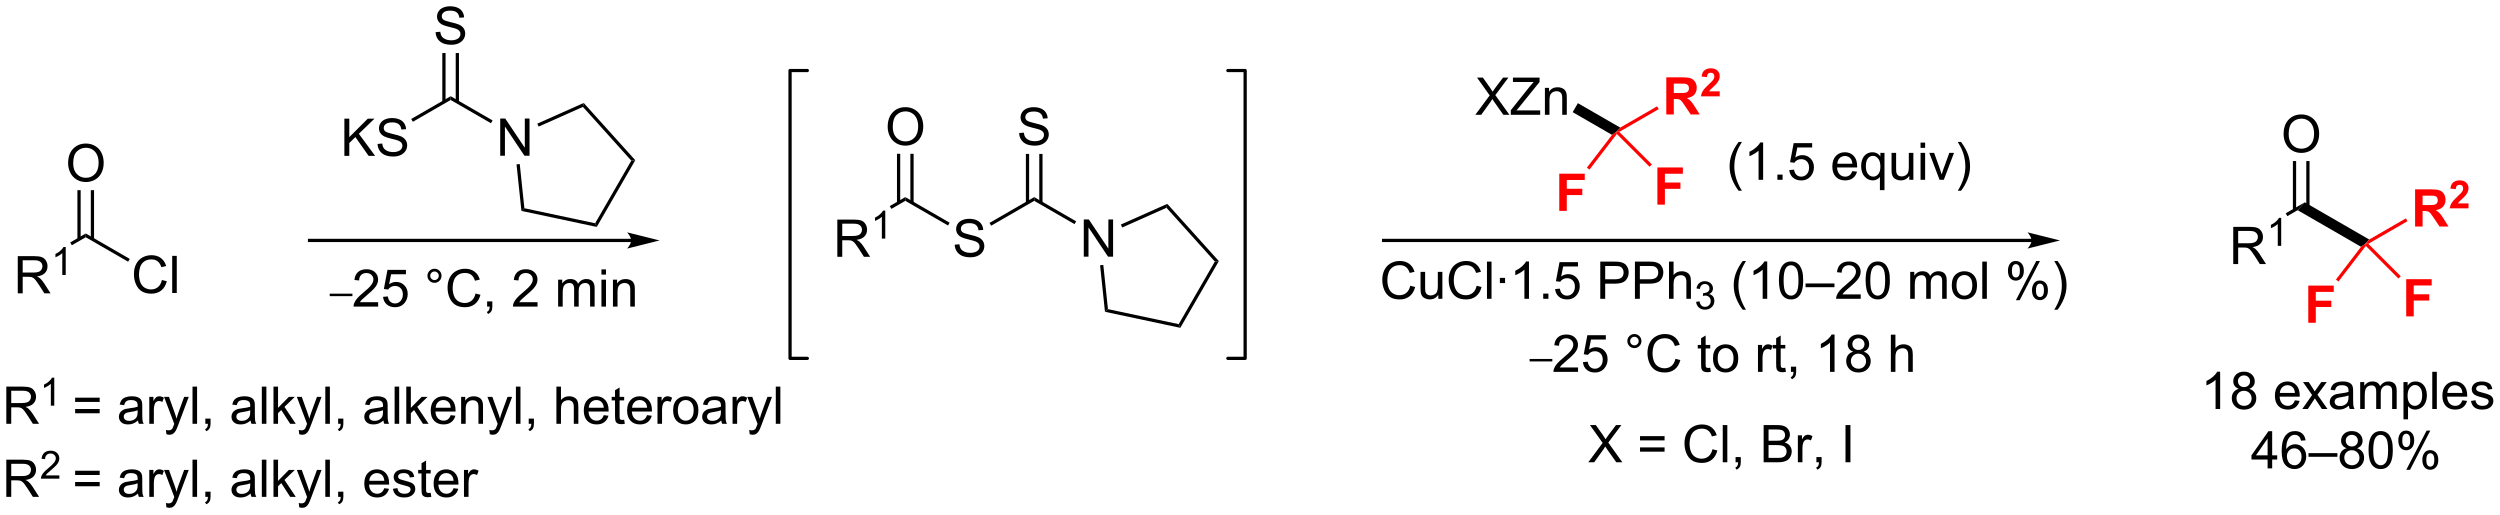 <?xml version="1.0" encoding="UTF-8"?>
<!DOCTYPE svg PUBLIC '-//W3C//DTD SVG 1.0//EN'
          'http://www.w3.org/TR/2001/REC-SVG-20010904/DTD/svg10.dtd'>
<svg stroke-dasharray="none" shape-rendering="auto" xmlns="http://www.w3.org/2000/svg" font-family="'Dialog'" text-rendering="auto" width="1024" fill-opacity="1" color-interpolation="auto" color-rendering="auto" preserveAspectRatio="xMidYMid meet" font-size="12px" viewBox="0 0 1024 211" fill="black" xmlns:xlink="http://www.w3.org/1999/xlink" stroke="black" image-rendering="auto" stroke-miterlimit="10" stroke-linecap="square" stroke-linejoin="miter" font-style="normal" stroke-width="1" height="211" stroke-dashoffset="0" font-weight="normal" stroke-opacity="1"
><!--Generated by the Batik Graphics2D SVG Generator--><defs id="genericDefs"
  /><g
  ><defs id="defs1"
    ><clipPath clipPathUnits="userSpaceOnUse" id="clipPath1"
      ><path d="M1.294 1.614 L397.212 1.614 L397.212 83.051 L1.294 83.051 L1.294 1.614 Z"
      /></clipPath
      ><clipPath clipPathUnits="userSpaceOnUse" id="clipPath2"
      ><path d="M-0.342 26.234 L-0.342 105.407 L384.568 105.407 L384.568 26.234 Z"
      /></clipPath
    ></defs
    ><g transform="scale(2.586,2.586) translate(-1.294,-1.614) matrix(1.029,0,0,1.029,1.646,-25.371)"
    ><path d="M2.393 71.379 L2.393 65.653 L4.933 65.653 Q5.698 65.653 6.097 65.807 Q6.495 65.96 6.732 66.351 Q6.972 66.742 6.972 67.215 Q6.972 67.825 6.576 68.244 Q6.183 68.661 5.357 68.773 Q5.659 68.919 5.815 69.059 Q6.146 69.364 6.443 69.82 L7.44 71.379 L6.487 71.379 L5.729 70.187 Q5.396 69.671 5.18 69.398 Q4.966 69.124 4.797 69.015 Q4.628 68.906 4.451 68.864 Q4.323 68.835 4.029 68.835 L3.151 68.835 L3.151 71.379 L2.393 71.379 ZM3.151 68.179 L4.779 68.179 Q5.3 68.179 5.591 68.072 Q5.886 67.965 6.037 67.728 Q6.19 67.492 6.19 67.215 Q6.19 66.809 5.894 66.549 Q5.599 66.286 4.964 66.286 L3.151 66.286 L3.151 68.179 Z" stroke="none" clip-path="url(#clipPath2)"
    /></g
    ><g transform="matrix(2.66,0,0,2.66,0.91,-69.792)"
    ><path d="M9.777 68.579 L9.25 68.579 L9.25 65.218 Q9.058 65.4 8.75 65.582 Q8.441 65.763 8.195 65.855 L8.195 65.345 Q8.636 65.136 8.966 64.841 Q9.298 64.544 9.437 64.267 L9.777 64.267 L9.777 68.579 Z" stroke="none" clip-path="url(#clipPath2)"
    /></g
    ><g transform="matrix(2.66,0,0,2.66,0.91,-69.792)"
    ><path d="M10.72 64.003 L10.47 63.57 L12.859 62.191 L12.859 62.768 Z" stroke="none" clip-path="url(#clipPath2)"
    /></g
    ><g transform="matrix(2.66,0,0,2.66,0.91,-69.792)"
    ><path d="M24.587 69.352 L25.345 69.542 Q25.108 70.477 24.488 70.969 Q23.868 71.459 22.975 71.459 Q22.048 71.459 21.467 71.081 Q20.889 70.703 20.584 69.99 Q20.282 69.274 20.282 68.453 Q20.282 67.557 20.624 66.893 Q20.967 66.227 21.598 65.88 Q22.228 65.534 22.986 65.534 Q23.845 65.534 24.431 65.972 Q25.017 66.409 25.249 67.203 L24.501 67.378 Q24.303 66.753 23.923 66.469 Q23.546 66.182 22.97 66.182 Q22.311 66.182 21.866 66.5 Q21.423 66.815 21.243 67.349 Q21.064 67.883 21.064 68.448 Q21.064 69.18 21.277 69.724 Q21.491 70.268 21.939 70.539 Q22.389 70.807 22.913 70.807 Q23.548 70.807 23.988 70.44 Q24.431 70.073 24.587 69.352 ZM26.174 71.359 L26.174 65.633 L26.878 65.633 L26.878 71.359 L26.174 71.359 Z" stroke="none" clip-path="url(#clipPath2)"
    /></g
    ><g transform="matrix(2.66,0,0,2.66,0.91,-69.792)"
    ><path d="M12.859 62.768 L12.859 62.191 L19.637 66.104 L19.387 66.537 Z" stroke="none" clip-path="url(#clipPath2)"
    /></g
    ><g transform="matrix(2.66,0,0,2.66,0.91,-69.792)"
    ><path d="M10.147 51.38 Q10.147 49.953 10.913 49.149 Q11.679 48.341 12.889 48.341 Q13.681 48.341 14.317 48.721 Q14.955 49.099 15.288 49.776 Q15.624 50.453 15.624 51.313 Q15.624 52.185 15.272 52.873 Q14.921 53.56 14.275 53.914 Q13.632 54.268 12.884 54.268 Q12.077 54.268 11.439 53.878 Q10.804 53.484 10.475 52.81 Q10.147 52.133 10.147 51.38 ZM10.929 51.391 Q10.929 52.427 11.483 53.024 Q12.041 53.617 12.882 53.617 Q13.736 53.617 14.288 53.016 Q14.843 52.414 14.843 51.31 Q14.843 50.609 14.606 50.089 Q14.369 49.568 13.913 49.281 Q13.46 48.992 12.892 48.992 Q12.087 48.992 11.507 49.547 Q10.929 50.099 10.929 51.391 Z" stroke="none" clip-path="url(#clipPath2)"
    /></g
    ><g transform="matrix(2.66,0,0,2.66,0.91,-69.792)"
    ><path d="M14.141 63.075 L14.141 55.521 L13.641 55.521 L13.641 63.075 ZM12.078 63.075 L12.078 55.521 L11.578 55.521 L11.578 63.075 Z" stroke="none" clip-path="url(#clipPath2)"
    /></g
    ><g transform="matrix(2.66,0,0,2.66,0.91,-69.792)"
    ><path d="M96.852 63.014 L47.321 63.014 L47.071 63.014 L47.071 63.514 L47.321 63.514 L96.852 63.514 L97.102 63.514 L97.102 63.014 L96.852 63.014 ZM101.227 63.264 L96.227 62.014 C96.227 62.014 96.852 62.717 96.852 63.264 C96.852 63.811 96.227 64.514 96.227 64.514 Z" stroke="none" clip-path="url(#clipPath2)"
    /></g
    ><g transform="matrix(2.66,0,0,2.66,0.91,-69.792)"
    ><path d="M52.687 50.242 L52.687 44.515 L53.445 44.515 L53.445 47.354 L56.289 44.515 L57.318 44.515 L54.914 46.836 L57.422 50.242 L56.422 50.242 L54.383 47.343 L53.445 48.258 L53.445 50.242 L52.687 50.242 ZM57.797 48.401 L58.513 48.338 Q58.562 48.768 58.747 49.044 Q58.935 49.32 59.325 49.489 Q59.716 49.659 60.203 49.659 Q60.638 49.659 60.969 49.531 Q61.302 49.401 61.463 49.177 Q61.625 48.953 61.625 48.687 Q61.625 48.416 61.469 48.216 Q61.312 48.015 60.953 47.877 Q60.724 47.789 59.935 47.599 Q59.146 47.409 58.828 47.242 Q58.419 47.026 58.216 46.708 Q58.016 46.39 58.016 45.995 Q58.016 45.562 58.26 45.185 Q58.508 44.807 58.979 44.612 Q59.453 44.416 60.031 44.416 Q60.669 44.416 61.154 44.622 Q61.641 44.828 61.901 45.226 Q62.164 45.625 62.185 46.127 L61.458 46.182 Q61.398 45.64 61.06 45.364 Q60.724 45.086 60.062 45.086 Q59.375 45.086 59.06 45.338 Q58.747 45.588 58.747 45.945 Q58.747 46.252 58.969 46.453 Q59.187 46.651 60.112 46.862 Q61.036 47.07 61.38 47.226 Q61.88 47.455 62.117 47.81 Q62.357 48.164 62.357 48.625 Q62.357 49.08 62.094 49.487 Q61.833 49.89 61.341 50.117 Q60.851 50.341 60.239 50.341 Q59.461 50.341 58.935 50.114 Q58.411 49.885 58.112 49.432 Q57.812 48.976 57.797 48.401 Z" stroke="none" clip-path="url(#clipPath2)"
    /></g
    ><g transform="matrix(2.66,0,0,2.66,0.91,-69.792)"
    ><path d="M63.231 44.99 L62.981 44.557 L69.05 41.053 L69.05 41.631 Z" stroke="none" clip-path="url(#clipPath2)"
    /></g
    ><g transform="matrix(2.66,0,0,2.66,0.91,-69.792)"
    ><path d="M76.684 50.222 L76.684 44.495 L77.463 44.495 L80.47 48.99 L80.47 44.495 L81.197 44.495 L81.197 50.222 L80.418 50.222 L77.41 45.722 L77.41 50.222 L76.684 50.222 Z" stroke="none" clip-path="url(#clipPath2)"
    /></g
    ><g transform="matrix(2.66,0,0,2.66,0.91,-69.792)"
    ><path d="M69.05 41.631 L69.05 41.053 L75.509 44.782 L75.259 45.215 Z" stroke="none" clip-path="url(#clipPath2)"
    /></g
    ><g transform="matrix(2.66,0,0,2.66,0.91,-69.792)"
    ><path d="M66.734 31.191 L67.45 31.128 Q67.5 31.558 67.685 31.834 Q67.872 32.11 68.263 32.279 Q68.653 32.449 69.14 32.449 Q69.575 32.449 69.906 32.321 Q70.239 32.191 70.401 31.967 Q70.562 31.743 70.562 31.477 Q70.562 31.206 70.406 31.006 Q70.25 30.805 69.89 30.667 Q69.661 30.579 68.872 30.389 Q68.083 30.198 67.765 30.032 Q67.357 29.816 67.153 29.498 Q66.953 29.18 66.953 28.784 Q66.953 28.352 67.198 27.974 Q67.445 27.597 67.916 27.402 Q68.39 27.206 68.969 27.206 Q69.607 27.206 70.091 27.412 Q70.578 27.618 70.838 28.016 Q71.101 28.415 71.122 28.917 L70.396 28.972 Q70.336 28.43 69.997 28.154 Q69.661 27.875 69 27.875 Q68.312 27.875 67.997 28.128 Q67.685 28.378 67.685 28.735 Q67.685 29.042 67.906 29.243 Q68.125 29.441 69.049 29.652 Q69.974 29.86 70.317 30.016 Q70.817 30.245 71.055 30.599 Q71.294 30.954 71.294 31.415 Q71.294 31.87 71.031 32.277 Q70.771 32.68 70.278 32.907 Q69.789 33.131 69.177 33.131 Q68.398 33.131 67.872 32.904 Q67.349 32.675 67.049 32.222 Q66.75 31.766 66.734 31.191 Z" stroke="none" clip-path="url(#clipPath2)"
    /></g
    ><g transform="matrix(2.66,0,0,2.66,0.91,-69.792)"
    ><path d="M70.331 41.937 L70.331 34.405 L69.831 34.405 L69.831 41.937 ZM68.268 41.937 L68.268 34.405 L67.768 34.405 L67.768 41.937 Z" stroke="none" clip-path="url(#clipPath2)"
    /></g
    ><g transform="matrix(2.66,0,0,2.66,0.91,-69.792)"
    ><path d="M79.194 51.548 L79.691 51.496 L80.406 58.302 L79.947 58.716 Z" stroke="none" clip-path="url(#clipPath2)"
    /></g
    ><g transform="matrix(2.66,0,0,2.66,0.91,-69.792)"
    ><path d="M79.947 58.716 L80.406 58.302 L91.3 60.618 L91.551 61.182 Z" stroke="none" clip-path="url(#clipPath2)"
    /></g
    ><g transform="matrix(2.66,0,0,2.66,0.91,-69.792)"
    ><path d="M91.551 61.182 L91.3 60.618 L96.868 50.973 L97.483 50.908 Z" stroke="none" clip-path="url(#clipPath2)"
    /></g
    ><g transform="matrix(2.66,0,0,2.66,0.91,-69.792)"
    ><path d="M97.483 50.908 L96.868 50.973 L89.416 42.697 L89.544 42.092 Z" stroke="none" clip-path="url(#clipPath2)"
    /></g
    ><g transform="matrix(2.66,0,0,2.66,0.91,-69.792)"
    ><path d="M89.544 42.092 L89.416 42.697 L82.601 45.731 L82.398 45.274 Z" stroke="none" clip-path="url(#clipPath2)"
    /></g
    ><g transform="matrix(2.66,0,0,2.66,0.91,-69.792)"
    ><path d="M50.43 71.84 L50.43 71.459 L53.926 71.459 L53.926 71.84 L50.43 71.84 Z" stroke="none" clip-path="url(#clipPath2)"
    /></g
    ><g transform="matrix(2.66,0,0,2.66,0.91,-69.792)"
    ><path d="M57.887 72.769 L57.887 73.446 L54.101 73.446 Q54.093 73.191 54.184 72.957 Q54.327 72.571 54.645 72.196 Q54.965 71.821 55.567 71.329 Q56.499 70.563 56.827 70.115 Q57.156 69.667 57.156 69.269 Q57.156 68.852 56.856 68.566 Q56.559 68.277 56.077 68.277 Q55.569 68.277 55.265 68.582 Q54.96 68.886 54.958 69.425 L54.234 69.352 Q54.309 68.542 54.794 68.121 Q55.278 67.696 56.093 67.696 Q56.919 67.696 57.398 68.154 Q57.879 68.61 57.879 69.285 Q57.879 69.628 57.739 69.962 Q57.598 70.292 57.27 70.66 Q56.944 71.027 56.187 71.667 Q55.554 72.199 55.374 72.389 Q55.194 72.579 55.077 72.769 L57.887 72.769 ZM58.641 71.946 L59.378 71.884 Q59.462 72.423 59.758 72.694 Q60.058 72.964 60.48 72.964 Q60.987 72.964 61.339 72.582 Q61.691 72.199 61.691 71.566 Q61.691 70.964 61.352 70.618 Q61.016 70.269 60.469 70.269 Q60.128 70.269 59.855 70.425 Q59.581 70.579 59.425 70.824 L58.766 70.738 L59.321 67.798 L62.167 67.798 L62.167 68.469 L59.883 68.469 L59.573 70.009 Q60.089 69.649 60.657 69.649 Q61.407 69.649 61.922 70.17 Q62.438 70.688 62.438 71.503 Q62.438 72.282 61.985 72.847 Q61.433 73.545 60.48 73.545 Q59.698 73.545 59.204 73.108 Q58.712 72.667 58.641 71.946 ZM65.48 68.704 Q65.48 68.253 65.797 67.938 Q66.118 67.621 66.563 67.621 Q67.016 67.621 67.331 67.938 Q67.649 68.253 67.649 68.704 Q67.649 69.152 67.329 69.472 Q67.011 69.79 66.563 69.79 Q66.118 69.79 65.797 69.475 Q65.48 69.157 65.48 68.704 ZM65.907 68.704 Q65.907 68.977 66.1 69.17 Q66.292 69.363 66.566 69.363 Q66.837 69.363 67.029 69.17 Q67.222 68.977 67.222 68.704 Q67.222 68.43 67.029 68.238 Q66.837 68.042 66.566 68.042 Q66.292 68.042 66.1 68.238 Q65.907 68.43 65.907 68.704 ZM72.882 71.438 L73.64 71.628 Q73.403 72.563 72.783 73.055 Q72.163 73.545 71.27 73.545 Q70.343 73.545 69.762 73.167 Q69.184 72.79 68.879 72.076 Q68.577 71.36 68.577 70.54 Q68.577 69.644 68.918 68.98 Q69.262 68.313 69.892 67.967 Q70.523 67.621 71.281 67.621 Q72.14 67.621 72.726 68.058 Q73.312 68.496 73.543 69.29 L72.796 69.464 Q72.598 68.839 72.218 68.555 Q71.84 68.269 71.265 68.269 Q70.606 68.269 70.161 68.587 Q69.718 68.902 69.538 69.436 Q69.359 69.969 69.359 70.535 Q69.359 71.266 69.572 71.811 Q69.786 72.355 70.234 72.626 Q70.684 72.894 71.208 72.894 Q71.843 72.894 72.283 72.527 Q72.726 72.16 72.882 71.438 ZM74.667 73.446 L74.667 72.644 L75.469 72.644 L75.469 73.446 Q75.469 73.889 75.313 74.16 Q75.157 74.43 74.816 74.579 L74.62 74.279 Q74.844 74.18 74.948 73.99 Q75.055 73.803 75.066 73.446 L74.667 73.446 ZM82.43 72.769 L82.43 73.446 L78.644 73.446 Q78.636 73.191 78.727 72.957 Q78.87 72.571 79.188 72.196 Q79.508 71.821 80.11 71.329 Q81.042 70.563 81.37 70.115 Q81.698 69.667 81.698 69.269 Q81.698 68.852 81.399 68.566 Q81.102 68.277 80.62 68.277 Q80.112 68.277 79.808 68.582 Q79.503 68.886 79.501 69.425 L78.777 69.352 Q78.852 68.542 79.337 68.121 Q79.821 67.696 80.636 67.696 Q81.462 67.696 81.941 68.154 Q82.422 68.61 82.422 69.285 Q82.422 69.628 82.282 69.962 Q82.141 70.292 81.813 70.66 Q81.487 71.027 80.73 71.667 Q80.097 72.199 79.917 72.389 Q79.737 72.579 79.62 72.769 L82.43 72.769 ZM85.602 73.446 L85.602 69.298 L86.23 69.298 L86.23 69.878 Q86.425 69.574 86.748 69.389 Q87.073 69.204 87.487 69.204 Q87.948 69.204 88.243 69.397 Q88.54 69.587 88.659 69.93 Q89.152 69.204 89.941 69.204 Q90.558 69.204 90.888 69.545 Q91.222 69.886 91.222 70.597 L91.222 73.446 L90.524 73.446 L90.524 70.832 Q90.524 70.41 90.454 70.225 Q90.386 70.04 90.206 69.928 Q90.027 69.813 89.784 69.813 Q89.347 69.813 89.058 70.105 Q88.769 70.394 88.769 71.035 L88.769 73.446 L88.066 73.446 L88.066 70.751 Q88.066 70.282 87.894 70.048 Q87.722 69.813 87.331 69.813 Q87.034 69.813 86.782 69.969 Q86.532 70.126 86.417 70.428 Q86.305 70.727 86.305 71.292 L86.305 73.446 L85.602 73.446 ZM92.269 68.527 L92.269 67.719 L92.972 67.719 L92.972 68.527 L92.269 68.527 ZM92.269 73.446 L92.269 69.298 L92.972 69.298 L92.972 73.446 L92.269 73.446 ZM94.043 73.446 L94.043 69.298 L94.676 69.298 L94.676 69.886 Q95.132 69.204 95.997 69.204 Q96.372 69.204 96.684 69.339 Q96.999 69.472 97.156 69.691 Q97.312 69.91 97.374 70.212 Q97.413 70.407 97.413 70.894 L97.413 73.446 L96.71 73.446 L96.71 70.923 Q96.71 70.493 96.627 70.279 Q96.546 70.066 96.338 69.941 Q96.129 69.813 95.848 69.813 Q95.398 69.813 95.072 70.1 Q94.747 70.384 94.747 71.18 L94.747 73.446 L94.043 73.446 Z" stroke="none" clip-path="url(#clipPath2)"
    /></g
    ><g transform="matrix(2.66,0,0,2.66,0.91,-69.792)"
    ><path d="M128.594 65.778 L128.594 60.051 L131.133 60.051 Q131.899 60.051 132.297 60.205 Q132.696 60.358 132.933 60.749 Q133.172 61.14 133.172 61.614 Q133.172 62.223 132.776 62.642 Q132.383 63.059 131.558 63.171 Q131.86 63.317 132.016 63.457 Q132.347 63.762 132.643 64.218 L133.641 65.778 L132.688 65.778 L131.93 64.585 Q131.597 64.069 131.381 63.796 Q131.167 63.522 130.998 63.413 Q130.828 63.304 130.651 63.262 Q130.524 63.233 130.229 63.233 L129.352 63.233 L129.352 65.778 L128.594 65.778 ZM129.352 62.577 L130.979 62.577 Q131.5 62.577 131.792 62.47 Q132.086 62.364 132.237 62.127 Q132.391 61.89 132.391 61.614 Q132.391 61.207 132.094 60.947 Q131.8 60.684 131.164 60.684 L129.352 60.684 L129.352 62.577 Z" stroke="none" clip-path="url(#clipPath2)"
    /></g
    ><g transform="matrix(2.66,0,0,2.66,0.91,-69.792)"
    ><path d="M135.977 62.978 L135.45 62.978 L135.45 59.616 Q135.259 59.798 134.95 59.98 Q134.642 60.161 134.395 60.253 L134.395 59.743 Q134.837 59.534 135.167 59.239 Q135.499 58.942 135.638 58.665 L135.977 58.665 L135.977 62.978 Z" stroke="none" clip-path="url(#clipPath2)"
    /></g
    ><g transform="matrix(2.66,0,0,2.66,0.91,-69.792)"
    ><path d="M136.92 58.401 L136.67 57.968 L139.06 56.589 L139.06 57.166 Z" stroke="none" clip-path="url(#clipPath2)"
    /></g
    ><g transform="matrix(2.66,0,0,2.66,0.91,-69.792)"
    ><path d="M146.669 63.916 L147.385 63.854 Q147.435 64.284 147.619 64.56 Q147.807 64.836 148.197 65.005 Q148.588 65.174 149.075 65.174 Q149.51 65.174 149.841 65.047 Q150.174 64.916 150.335 64.692 Q150.497 64.469 150.497 64.203 Q150.497 63.932 150.341 63.732 Q150.185 63.531 149.825 63.393 Q149.596 63.304 148.807 63.114 Q148.018 62.924 147.7 62.758 Q147.291 62.541 147.088 62.224 Q146.888 61.906 146.888 61.51 Q146.888 61.078 147.132 60.7 Q147.38 60.323 147.851 60.127 Q148.325 59.932 148.903 59.932 Q149.541 59.932 150.026 60.138 Q150.513 60.343 150.773 60.742 Q151.036 61.14 151.057 61.643 L150.33 61.698 Q150.27 61.156 149.932 60.88 Q149.596 60.601 148.935 60.601 Q148.247 60.601 147.932 60.854 Q147.619 61.104 147.619 61.461 Q147.619 61.768 147.841 61.968 Q148.06 62.166 148.984 62.377 Q149.908 62.586 150.252 62.742 Q150.752 62.971 150.989 63.325 Q151.229 63.679 151.229 64.14 Q151.229 64.596 150.966 65.002 Q150.705 65.406 150.213 65.633 Q149.724 65.857 149.112 65.857 Q148.333 65.857 147.807 65.63 Q147.283 65.401 146.984 64.948 Q146.685 64.492 146.669 63.916 Z" stroke="none" clip-path="url(#clipPath2)"
    /></g
    ><g transform="matrix(2.66,0,0,2.66,0.91,-69.792)"
    ><path d="M139.06 57.166 L139.06 56.589 L145.887 60.53 L145.637 60.963 Z" stroke="none" clip-path="url(#clipPath2)"
    /></g
    ><g transform="matrix(2.66,0,0,2.66,0.91,-69.792)"
    ><path d="M136.348 45.778 Q136.348 44.351 137.113 43.547 Q137.879 42.739 139.09 42.739 Q139.882 42.739 140.517 43.12 Q141.155 43.497 141.488 44.174 Q141.824 44.851 141.824 45.711 Q141.824 46.583 141.473 47.271 Q141.121 47.958 140.475 48.312 Q139.832 48.666 139.085 48.666 Q138.278 48.666 137.639 48.276 Q137.004 47.883 136.676 47.208 Q136.348 46.531 136.348 45.778 ZM137.129 45.789 Q137.129 46.825 137.684 47.422 Q138.241 48.015 139.082 48.015 Q139.936 48.015 140.488 47.414 Q141.043 46.812 141.043 45.708 Q141.043 45.008 140.806 44.487 Q140.569 43.966 140.113 43.679 Q139.66 43.39 139.093 43.39 Q138.288 43.39 137.707 43.945 Q137.129 44.497 137.129 45.789 Z" stroke="none" clip-path="url(#clipPath2)"
    /></g
    ><g transform="matrix(2.66,0,0,2.66,0.91,-69.792)"
    ><path d="M140.341 57.473 L140.341 49.919 L139.841 49.919 L139.841 57.473 ZM138.278 57.473 L138.278 49.919 L137.778 49.919 L137.778 57.473 Z" stroke="none" clip-path="url(#clipPath2)"
    /></g
    ><g transform="matrix(2.66,0,0,2.66,0.91,-69.792)"
    ><path d="M152.277 60.995 L152.027 60.562 L158.909 56.589 L158.909 57.166 Z" stroke="none" clip-path="url(#clipPath2)"
    /></g
    ><g transform="matrix(2.66,0,0,2.66,0.91,-69.792)"
    ><path d="M166.543 65.758 L166.543 60.031 L167.322 60.031 L170.33 64.526 L170.33 60.031 L171.056 60.031 L171.056 65.758 L170.278 65.758 L167.27 61.258 L167.27 65.758 L166.543 65.758 Z" stroke="none" clip-path="url(#clipPath2)"
    /></g
    ><g transform="matrix(2.66,0,0,2.66,0.91,-69.792)"
    ><path d="M158.909 57.166 L158.909 56.589 L165.368 60.318 L165.118 60.751 Z" stroke="none" clip-path="url(#clipPath2)"
    /></g
    ><g transform="matrix(2.66,0,0,2.66,0.91,-69.792)"
    ><path d="M156.594 46.726 L157.31 46.664 Q157.359 47.093 157.544 47.37 Q157.732 47.646 158.122 47.815 Q158.513 47.984 159 47.984 Q159.435 47.984 159.766 47.857 Q160.099 47.726 160.26 47.502 Q160.422 47.278 160.422 47.013 Q160.422 46.742 160.266 46.541 Q160.109 46.341 159.75 46.203 Q159.521 46.114 158.732 45.924 Q157.942 45.734 157.625 45.568 Q157.216 45.351 157.013 45.034 Q156.812 44.716 156.812 44.32 Q156.812 43.888 157.057 43.51 Q157.304 43.133 157.776 42.937 Q158.25 42.742 158.828 42.742 Q159.466 42.742 159.95 42.948 Q160.437 43.153 160.698 43.552 Q160.961 43.95 160.982 44.453 L160.255 44.508 Q160.195 43.966 159.857 43.69 Q159.521 43.411 158.859 43.411 Q158.172 43.411 157.857 43.664 Q157.544 43.914 157.544 44.271 Q157.544 44.578 157.766 44.778 Q157.984 44.976 158.909 45.187 Q159.833 45.396 160.177 45.552 Q160.677 45.781 160.914 46.135 Q161.154 46.489 161.154 46.95 Q161.154 47.406 160.891 47.812 Q160.63 48.216 160.138 48.443 Q159.648 48.666 159.036 48.666 Q158.258 48.666 157.732 48.44 Q157.208 48.211 156.909 47.758 Q156.609 47.302 156.594 46.726 Z" stroke="none" clip-path="url(#clipPath2)"
    /></g
    ><g transform="matrix(2.66,0,0,2.66,0.91,-69.792)"
    ><path d="M160.191 57.473 L160.191 49.94 L159.691 49.94 L159.691 57.473 ZM158.128 57.473 L158.128 49.94 L157.628 49.94 L157.628 57.473 Z" stroke="none" clip-path="url(#clipPath2)"
    /></g
    ><g transform="matrix(2.66,0,0,2.66,0.91,-69.792)"
    ><path d="M169.053 67.084 L169.55 67.031 L170.266 73.838 L169.806 74.251 Z" stroke="none" clip-path="url(#clipPath2)"
    /></g
    ><g transform="matrix(2.66,0,0,2.66,0.91,-69.792)"
    ><path d="M169.806 74.251 L170.266 73.838 L181.159 76.153 L181.41 76.718 Z" stroke="none" clip-path="url(#clipPath2)"
    /></g
    ><g transform="matrix(2.66,0,0,2.66,0.91,-69.792)"
    ><path d="M181.41 76.718 L181.159 76.153 L186.727 66.509 L187.342 66.444 Z" stroke="none" clip-path="url(#clipPath2)"
    /></g
    ><g transform="matrix(2.66,0,0,2.66,0.91,-69.792)"
    ><path d="M187.342 66.444 L186.727 66.509 L179.275 58.232 L179.404 57.628 Z" stroke="none" clip-path="url(#clipPath2)"
    /></g
    ><g transform="matrix(2.66,0,0,2.66,0.91,-69.792)"
    ><path d="M179.404 57.628 L179.275 58.232 L172.461 61.267 L172.257 60.81 Z" stroke="none" clip-path="url(#clipPath2)"
    /></g
    ><g stroke-width="0.5" transform="matrix(2.66,0,0,2.66,0.91,-69.792)" stroke-linejoin="round" stroke-linecap="round"
    ><path fill="none" d="M188.733 81.421 L191.392 81.421 L191.392 37.098 L188.733 37.098" clip-path="url(#clipPath2)"
    /></g
    ><g stroke-width="0.5" transform="matrix(2.66,0,0,2.66,0.91,-69.792)" stroke-linejoin="round" stroke-linecap="round"
    ><path fill="none" d="M123.973 37.098 L121.314 37.098 L121.314 81.421 L123.973 81.421" clip-path="url(#clipPath2)"
    /></g
    ><g transform="matrix(2.66,0,0,2.66,0.91,-69.792)"
    ><path d="M312.491 63.014 L212.713 63.014 L212.463 63.014 L212.463 63.514 L212.713 63.514 L312.491 63.514 L312.741 63.514 L312.741 63.014 L312.491 63.014 ZM316.866 63.264 L311.866 62.014 C311.866 62.014 312.491 62.717 312.491 63.264 C312.491 63.811 311.866 64.514 311.866 64.514 Z" stroke="none" clip-path="url(#clipPath2)"
    /></g
    ><g fill="red" transform="matrix(2.66,0,0,2.66,0.91,-69.792)" stroke="red"
    ><path d="M256.242 43.868 L256.242 38.141 L258.677 38.141 Q259.594 38.141 260.01 38.295 Q260.427 38.449 260.677 38.845 Q260.927 39.238 260.927 39.746 Q260.927 40.391 260.547 40.811 Q260.169 41.23 259.414 41.339 Q259.789 41.558 260.034 41.821 Q260.279 42.081 260.693 42.751 L261.391 43.868 L260.008 43.868 L259.172 42.621 Q258.726 41.954 258.562 41.779 Q258.398 41.605 258.214 41.542 Q258.031 41.477 257.633 41.477 L257.398 41.477 L257.398 43.868 L256.242 43.868 ZM257.398 40.563 L258.255 40.563 Q259.086 40.563 259.292 40.493 Q259.5 40.423 259.617 40.251 Q259.734 40.079 259.734 39.821 Q259.734 39.532 259.581 39.355 Q259.427 39.175 259.146 39.128 Q259.005 39.11 258.302 39.11 L257.398 39.11 L257.398 40.563 Z" stroke="none" clip-path="url(#clipPath2)"
    /></g
    ><g fill="red" transform="matrix(2.66,0,0,2.66,0.91,-69.792)" stroke="red"
    ><path d="M264.469 40.302 L264.469 41.068 L261.584 41.068 Q261.631 40.634 261.865 40.246 Q262.099 39.857 262.791 39.216 Q263.348 38.697 263.473 38.513 Q263.642 38.258 263.642 38.009 Q263.642 37.734 263.494 37.586 Q263.348 37.437 263.086 37.437 Q262.828 37.437 262.676 37.593 Q262.523 37.748 262.5 38.109 L261.68 38.027 Q261.754 37.347 262.14 37.052 Q262.527 36.755 263.107 36.755 Q263.742 36.755 264.105 37.099 Q264.469 37.441 264.469 37.951 Q264.469 38.24 264.365 38.504 Q264.262 38.765 264.035 39.052 Q263.887 39.242 263.496 39.599 Q263.107 39.957 263.002 40.074 Q262.898 40.191 262.834 40.302 L264.469 40.302 Z" stroke="none" clip-path="url(#clipPath2)"
    /></g
    ><g fill="red" transform="matrix(2.66,0,0,2.66,0.91,-69.792)" stroke="red"
    ><path d="M249.004 46.547 L248.597 46.493 L249.147 45.887 L254.825 42.608 L255.075 43.041 Z" stroke="none" clip-path="url(#clipPath2)"
    /></g
    ><g transform="matrix(2.66,0,0,2.66,0.91,-69.792)"
    ><path d="M226.836 43.913 L229.049 40.928 L227.096 38.186 L228 38.186 L229.039 39.655 Q229.362 40.111 229.5 40.358 Q229.69 40.046 229.953 39.705 L231.104 38.186 L231.93 38.186 L229.917 40.884 L232.086 43.913 L231.149 43.913 L229.706 41.869 Q229.586 41.694 229.456 41.486 Q229.266 41.798 229.182 41.916 L227.745 43.913 L226.836 43.913 ZM232.297 43.913 L232.297 43.21 L235.229 39.541 Q235.542 39.15 235.823 38.861 L232.628 38.861 L232.628 38.186 L236.729 38.186 L236.729 38.861 L233.516 42.835 L233.167 43.236 L236.823 43.236 L236.823 43.913 L232.297 43.913 ZM237.551 43.913 L237.551 39.764 L238.184 39.764 L238.184 40.353 Q238.639 39.671 239.504 39.671 Q239.879 39.671 240.191 39.806 Q240.506 39.939 240.663 40.158 Q240.819 40.376 240.881 40.678 Q240.921 40.874 240.921 41.361 L240.921 43.913 L240.218 43.913 L240.218 41.389 Q240.218 40.96 240.134 40.746 Q240.053 40.533 239.845 40.408 Q239.637 40.28 239.356 40.28 Q238.905 40.28 238.579 40.566 Q238.254 40.85 238.254 41.647 L238.254 43.913 L237.551 43.913 Z" stroke="none" clip-path="url(#clipPath2)"
    /></g
    ><g transform="matrix(2.66,0,0,2.66,0.91,-69.792)"
    ><path d="M249.147 45.887 L248.597 46.493 L247.887 47.007 L241.828 43.509 L242.628 42.123 Z" stroke="none" clip-path="url(#clipPath2)"
    /></g
    ><g fill="red" transform="matrix(2.66,0,0,2.66,0.91,-69.792)" stroke="red"
    ><path d="M254.87 57.75 L254.87 52.023 L258.794 52.023 L258.794 52.992 L256.026 52.992 L256.026 54.346 L258.417 54.346 L258.417 55.315 L256.026 55.315 L256.026 57.75 L254.87 57.75 Z" stroke="none" clip-path="url(#clipPath2)"
    /></g
    ><g fill="red" transform="matrix(2.66,0,0,2.66,0.91,-69.792)" stroke="red"
    ><path d="M248.622 46.871 L248.597 46.493 L249.004 46.547 L254.023 51.565 L253.669 51.919 Z" stroke="none" clip-path="url(#clipPath2)"
    /></g
    ><g fill="red" transform="matrix(2.66,0,0,2.66,0.91,-69.792)" stroke="red"
    ><path d="M239.762 58.71 L239.762 52.983 L243.686 52.983 L243.686 53.952 L240.918 53.952 L240.918 55.306 L243.308 55.306 L243.308 56.275 L240.918 56.275 L240.918 58.71 L239.762 58.71 Z" stroke="none" clip-path="url(#clipPath2)"
    /></g
    ><g fill="red" transform="matrix(2.66,0,0,2.66,0.91,-69.792)" stroke="red"
    ><path d="M247.887 47.007 L248.597 46.493 L248.622 46.871 L244.413 52.356 L244.016 52.052 Z" stroke="none" clip-path="url(#clipPath2)"
    /></g
    ><g transform="matrix(2.66,0,0,2.66,0.91,-69.792)"
    ><path d="M216.814 70.24 L217.572 70.43 Q217.335 71.365 216.715 71.858 Q216.095 72.347 215.202 72.347 Q214.275 72.347 213.694 71.97 Q213.116 71.592 212.811 70.878 Q212.509 70.162 212.509 69.342 Q212.509 68.446 212.851 67.782 Q213.194 67.115 213.825 66.769 Q214.455 66.423 215.213 66.423 Q216.072 66.423 216.658 66.86 Q217.244 67.298 217.476 68.092 L216.728 68.266 Q216.53 67.641 216.15 67.358 Q215.772 67.071 215.197 67.071 Q214.538 67.071 214.093 67.389 Q213.65 67.704 213.47 68.238 Q213.291 68.772 213.291 69.337 Q213.291 70.069 213.504 70.613 Q213.718 71.157 214.166 71.428 Q214.616 71.696 215.14 71.696 Q215.775 71.696 216.215 71.329 Q216.658 70.962 216.814 70.24 ZM221.136 72.248 L221.136 71.639 Q220.651 72.342 219.818 72.342 Q219.451 72.342 219.133 72.201 Q218.815 72.061 218.659 71.847 Q218.506 71.634 218.443 71.326 Q218.401 71.118 218.401 70.67 L218.401 68.1 L219.105 68.1 L219.105 70.399 Q219.105 70.951 219.146 71.141 Q219.214 71.42 219.427 71.579 Q219.643 71.735 219.959 71.735 Q220.276 71.735 220.552 71.574 Q220.831 71.412 220.946 71.134 Q221.06 70.852 221.06 70.321 L221.06 68.1 L221.763 68.1 L221.763 72.248 L221.136 72.248 ZM227.041 70.24 L227.798 70.43 Q227.561 71.365 226.942 71.858 Q226.322 72.347 225.429 72.347 Q224.502 72.347 223.921 71.97 Q223.343 71.592 223.038 70.878 Q222.736 70.162 222.736 69.342 Q222.736 68.446 223.077 67.782 Q223.421 67.115 224.051 66.769 Q224.681 66.423 225.439 66.423 Q226.298 66.423 226.884 66.86 Q227.47 67.298 227.702 68.092 L226.955 68.266 Q226.757 67.641 226.377 67.358 Q225.999 67.071 225.423 67.071 Q224.765 67.071 224.319 67.389 Q223.877 67.704 223.697 68.238 Q223.517 68.772 223.517 69.337 Q223.517 70.069 223.731 70.613 Q223.944 71.157 224.392 71.428 Q224.843 71.696 225.366 71.696 Q226.002 71.696 226.442 71.329 Q226.884 70.962 227.041 70.24 ZM228.628 72.248 L228.628 66.522 L229.331 66.522 L229.331 72.248 L228.628 72.248 ZM230.616 69.829 L230.616 69.029 L231.416 69.029 L231.416 69.829 L230.616 69.829 ZM235.097 72.248 L234.393 72.248 L234.393 67.766 Q234.138 68.009 233.727 68.251 Q233.315 68.493 232.987 68.615 L232.987 67.936 Q233.576 67.657 234.016 67.264 Q234.459 66.868 234.643 66.498 L235.097 66.498 L235.097 72.248 ZM237.291 72.248 L237.291 71.446 L238.093 71.446 L238.093 72.248 L237.291 72.248 ZM239.12 70.748 L239.857 70.686 Q239.94 71.225 240.237 71.496 Q240.537 71.766 240.959 71.766 Q241.466 71.766 241.818 71.384 Q242.17 71.001 242.17 70.368 Q242.17 69.766 241.831 69.42 Q241.495 69.071 240.948 69.071 Q240.607 69.071 240.334 69.227 Q240.06 69.381 239.904 69.626 L239.245 69.54 L239.8 66.6 L242.646 66.6 L242.646 67.272 L240.362 67.272 L240.052 68.811 Q240.568 68.451 241.136 68.451 Q241.886 68.451 242.401 68.972 Q242.917 69.49 242.917 70.305 Q242.917 71.084 242.464 71.649 Q241.912 72.347 240.959 72.347 Q240.177 72.347 239.683 71.91 Q239.19 71.47 239.12 70.748 ZM246.076 72.248 L246.076 66.522 L248.237 66.522 Q248.808 66.522 249.107 66.576 Q249.529 66.647 249.813 66.845 Q250.099 67.04 250.274 67.397 Q250.448 67.751 250.448 68.178 Q250.448 68.907 249.982 69.415 Q249.518 69.92 248.302 69.92 L246.834 69.92 L246.834 72.248 L246.076 72.248 ZM246.834 69.243 L248.315 69.243 Q249.05 69.243 249.357 68.97 Q249.667 68.696 249.667 68.201 Q249.667 67.842 249.485 67.587 Q249.302 67.329 249.006 67.248 Q248.815 67.196 248.3 67.196 L246.834 67.196 L246.834 69.243 ZM251.412 72.248 L251.412 66.522 L253.573 66.522 Q254.143 66.522 254.443 66.576 Q254.865 66.647 255.149 66.845 Q255.435 67.04 255.61 67.397 Q255.784 67.751 255.784 68.178 Q255.784 68.907 255.318 69.415 Q254.855 69.92 253.638 69.92 L252.17 69.92 L252.17 72.248 L251.412 72.248 ZM252.17 69.243 L253.651 69.243 Q254.386 69.243 254.693 68.97 Q255.003 68.696 255.003 68.201 Q255.003 67.842 254.821 67.587 Q254.638 67.329 254.341 67.248 Q254.151 67.196 253.636 67.196 L252.17 67.196 L252.17 69.243 ZM256.659 72.248 L256.659 66.522 L257.362 66.522 L257.362 68.576 Q257.854 68.006 258.604 68.006 Q259.065 68.006 259.404 68.188 Q259.745 68.368 259.891 68.688 Q260.037 69.009 260.037 69.618 L260.037 72.248 L259.334 72.248 L259.334 69.618 Q259.334 69.092 259.104 68.852 Q258.878 68.61 258.459 68.61 Q258.146 68.61 257.87 68.774 Q257.597 68.936 257.479 69.214 Q257.362 69.49 257.362 69.977 L257.362 72.248 L256.659 72.248 Z" stroke="none" clip-path="url(#clipPath2)"
    /></g
    ><g transform="matrix(2.66,0,0,2.66,0.91,-69.792)"
    ><path d="M260.832 72.713 L261.359 72.643 Q261.451 73.092 261.668 73.29 Q261.886 73.487 262.201 73.487 Q262.572 73.487 262.828 73.229 Q263.086 72.971 263.086 72.59 Q263.086 72.227 262.847 71.993 Q262.611 71.756 262.244 71.756 Q262.095 71.756 261.873 71.815 L261.931 71.352 Q261.984 71.358 262.015 71.358 Q262.353 71.358 262.623 71.182 Q262.892 71.006 262.892 70.639 Q262.892 70.35 262.695 70.161 Q262.5 69.969 262.189 69.969 Q261.881 69.969 261.675 70.163 Q261.47 70.356 261.412 70.743 L260.885 70.649 Q260.982 70.118 261.324 69.827 Q261.668 69.536 262.178 69.536 Q262.529 69.536 262.824 69.686 Q263.121 69.837 263.277 70.098 Q263.433 70.358 263.433 70.651 Q263.433 70.93 263.283 71.159 Q263.135 71.387 262.841 71.522 Q263.222 71.61 263.433 71.887 Q263.644 72.163 263.644 72.579 Q263.644 73.141 263.234 73.534 Q262.824 73.924 262.197 73.924 Q261.632 73.924 261.257 73.588 Q260.885 73.251 260.832 72.713 Z" stroke="none" clip-path="url(#clipPath2)"
    /></g
    ><g transform="matrix(2.66,0,0,2.66,0.91,-69.792)"
    ><path d="M268.012 73.933 Q267.428 73.199 267.025 72.214 Q266.624 71.227 266.624 70.173 Q266.624 69.243 266.926 68.391 Q267.277 67.404 268.012 66.423 L268.514 66.423 Q268.043 67.235 267.889 67.584 Q267.652 68.123 267.514 68.709 Q267.348 69.438 267.348 70.178 Q267.348 72.055 268.514 73.933 L268.012 73.933 ZM271.785 72.248 L271.082 72.248 L271.082 67.766 Q270.827 68.009 270.415 68.251 Q270.004 68.493 269.676 68.615 L269.676 67.936 Q270.264 67.657 270.704 67.264 Q271.147 66.868 271.332 66.498 L271.785 66.498 L271.785 72.248 ZM273.586 69.423 Q273.586 68.407 273.794 67.79 Q274.003 67.17 274.414 66.834 Q274.828 66.498 275.453 66.498 Q275.914 66.498 276.26 66.683 Q276.609 66.868 276.836 67.22 Q277.062 67.569 277.19 68.071 Q277.32 68.571 277.32 69.423 Q277.32 70.43 277.112 71.05 Q276.906 71.67 276.492 72.009 Q276.081 72.347 275.453 72.347 Q274.625 72.347 274.151 71.751 Q273.586 71.037 273.586 69.423 ZM274.307 69.423 Q274.307 70.834 274.638 71.3 Q274.969 71.766 275.453 71.766 Q275.938 71.766 276.266 71.298 Q276.596 70.829 276.596 69.423 Q276.596 68.009 276.266 67.545 Q275.938 67.079 275.445 67.079 Q274.961 67.079 274.672 67.49 Q274.307 68.014 274.307 69.423 ZM277.686 70.459 L277.686 69.891 L282.137 69.891 L282.137 70.459 L277.686 70.459 ZM286.18 71.571 L286.18 72.248 L282.393 72.248 Q282.385 71.993 282.477 71.759 Q282.62 71.373 282.938 70.998 Q283.258 70.623 283.859 70.131 Q284.792 69.365 285.12 68.918 Q285.448 68.47 285.448 68.071 Q285.448 67.654 285.149 67.368 Q284.852 67.079 284.37 67.079 Q283.862 67.079 283.557 67.384 Q283.253 67.688 283.25 68.227 L282.526 68.154 Q282.602 67.345 283.086 66.923 Q283.57 66.498 284.385 66.498 Q285.211 66.498 285.69 66.957 Q286.172 67.412 286.172 68.087 Q286.172 68.43 286.031 68.764 Q285.891 69.095 285.562 69.462 Q285.237 69.829 284.479 70.47 Q283.846 71.001 283.667 71.191 Q283.487 71.381 283.37 71.571 L286.18 71.571 ZM286.934 69.423 Q286.934 68.407 287.142 67.79 Q287.35 67.17 287.762 66.834 Q288.176 66.498 288.801 66.498 Q289.262 66.498 289.608 66.683 Q289.957 66.868 290.184 67.22 Q290.41 67.569 290.538 68.071 Q290.668 68.571 290.668 69.423 Q290.668 70.43 290.46 71.05 Q290.254 71.67 289.84 72.009 Q289.428 72.347 288.801 72.347 Q287.973 72.347 287.499 71.751 Q286.934 71.037 286.934 69.423 ZM287.655 69.423 Q287.655 70.834 287.986 71.3 Q288.316 71.766 288.801 71.766 Q289.285 71.766 289.613 71.298 Q289.944 70.829 289.944 69.423 Q289.944 68.009 289.613 67.545 Q289.285 67.079 288.793 67.079 Q288.309 67.079 288.02 67.49 Q287.655 68.014 287.655 69.423 ZM293.801 72.248 L293.801 68.1 L294.428 68.1 L294.428 68.68 Q294.624 68.376 294.947 68.191 Q295.272 68.006 295.686 68.006 Q296.147 68.006 296.441 68.199 Q296.738 68.389 296.858 68.733 Q297.35 68.006 298.139 68.006 Q298.757 68.006 299.087 68.347 Q299.421 68.688 299.421 69.399 L299.421 72.248 L298.723 72.248 L298.723 69.634 Q298.723 69.212 298.652 69.027 Q298.585 68.842 298.405 68.73 Q298.225 68.615 297.983 68.615 Q297.546 68.615 297.257 68.907 Q296.967 69.196 296.967 69.837 L296.967 72.248 L296.264 72.248 L296.264 69.553 Q296.264 69.084 296.092 68.85 Q295.921 68.615 295.53 68.615 Q295.233 68.615 294.981 68.772 Q294.731 68.928 294.616 69.23 Q294.504 69.529 294.504 70.095 L294.504 72.248 L293.801 72.248 ZM300.202 70.173 Q300.202 69.022 300.842 68.467 Q301.379 68.006 302.147 68.006 Q303.004 68.006 303.546 68.566 Q304.09 69.126 304.09 70.115 Q304.09 70.915 303.848 71.376 Q303.608 71.834 303.15 72.089 Q302.691 72.342 302.147 72.342 Q301.277 72.342 300.738 71.785 Q300.202 71.225 300.202 70.173 ZM300.926 70.173 Q300.926 70.97 301.272 71.368 Q301.621 71.764 302.147 71.764 Q302.671 71.764 303.017 71.365 Q303.366 70.967 303.366 70.149 Q303.366 69.381 303.017 68.985 Q302.668 68.587 302.147 68.587 Q301.621 68.587 301.272 68.983 Q300.926 69.376 300.926 70.173 ZM304.899 72.248 L304.899 66.522 L305.602 66.522 L305.602 72.248 L304.899 72.248 ZM308.852 67.897 Q308.852 67.282 309.159 66.852 Q309.469 66.423 310.055 66.423 Q310.594 66.423 310.945 66.808 Q311.3 67.194 311.3 67.938 Q311.3 68.665 310.943 69.058 Q310.586 69.451 310.062 69.451 Q309.542 69.451 309.195 69.066 Q308.852 68.678 308.852 67.897 ZM310.073 66.907 Q309.812 66.907 309.638 67.134 Q309.464 67.36 309.464 67.967 Q309.464 68.516 309.638 68.743 Q309.815 68.967 310.073 68.967 Q310.339 68.967 310.513 68.74 Q310.688 68.514 310.688 67.912 Q310.688 67.358 310.51 67.134 Q310.336 66.907 310.073 66.907 ZM310.078 72.459 L313.211 66.423 L313.781 66.423 L310.659 72.459 L310.078 72.459 ZM312.555 70.904 Q312.555 70.287 312.862 69.86 Q313.172 69.43 313.76 69.43 Q314.3 69.43 314.654 69.816 Q315.008 70.201 315.008 70.946 Q315.008 71.673 314.649 72.066 Q314.292 72.459 313.766 72.459 Q313.245 72.459 312.899 72.071 Q312.555 71.68 312.555 70.904 ZM313.781 69.915 Q313.516 69.915 313.341 70.141 Q313.167 70.368 313.167 70.975 Q313.167 71.522 313.341 71.748 Q313.518 71.975 313.776 71.975 Q314.047 71.975 314.219 71.748 Q314.393 71.522 314.393 70.92 Q314.393 70.365 314.216 70.141 Q314.042 69.915 313.781 69.915 ZM316.488 73.933 L315.983 73.933 Q317.152 72.055 317.152 70.178 Q317.152 69.444 316.983 68.72 Q316.85 68.134 316.613 67.595 Q316.46 67.243 315.983 66.423 L316.488 66.423 Q317.223 67.404 317.574 68.391 Q317.874 69.243 317.874 70.173 Q317.874 71.227 317.47 72.214 Q317.066 73.199 316.488 73.933 Z" stroke="none" clip-path="url(#clipPath2)"
    /></g
    ><g transform="matrix(2.66,0,0,2.66,0.91,-69.792)"
    ><path d="M235.195 81.892 L235.195 81.511 L238.691 81.511 L238.691 81.892 L235.195 81.892 Z" stroke="none" clip-path="url(#clipPath2)"
    /></g
    ><g transform="matrix(2.66,0,0,2.66,0.91,-69.792)"
    ><path d="M242.652 82.821 L242.652 83.498 L238.866 83.498 Q238.858 83.243 238.949 83.009 Q239.093 82.623 239.41 82.248 Q239.731 81.873 240.332 81.381 Q241.264 80.615 241.593 80.168 Q241.921 79.72 241.921 79.321 Q241.921 78.904 241.621 78.618 Q241.324 78.329 240.843 78.329 Q240.335 78.329 240.03 78.634 Q239.725 78.938 239.723 79.477 L238.999 79.404 Q239.074 78.595 239.559 78.173 Q240.043 77.748 240.858 77.748 Q241.684 77.748 242.163 78.207 Q242.644 78.662 242.644 79.337 Q242.644 79.68 242.504 80.014 Q242.363 80.345 242.035 80.712 Q241.71 81.079 240.952 81.72 Q240.319 82.251 240.139 82.441 Q239.96 82.631 239.843 82.821 L242.652 82.821 ZM243.406 81.998 L244.143 81.936 Q244.227 82.475 244.523 82.746 Q244.823 83.016 245.245 83.016 Q245.753 83.016 246.104 82.634 Q246.456 82.251 246.456 81.618 Q246.456 81.016 246.117 80.67 Q245.781 80.321 245.234 80.321 Q244.893 80.321 244.62 80.477 Q244.346 80.631 244.19 80.876 L243.531 80.79 L244.086 77.85 L246.932 77.85 L246.932 78.522 L244.648 78.522 L244.339 80.061 Q244.854 79.701 245.422 79.701 Q246.172 79.701 246.688 80.222 Q247.203 80.74 247.203 81.555 Q247.203 82.334 246.75 82.899 Q246.198 83.597 245.245 83.597 Q244.464 83.597 243.969 83.16 Q243.477 82.72 243.406 81.998 ZM250.245 78.756 Q250.245 78.305 250.562 77.99 Q250.883 77.673 251.328 77.673 Q251.781 77.673 252.096 77.99 Q252.414 78.305 252.414 78.756 Q252.414 79.204 252.094 79.524 Q251.776 79.842 251.328 79.842 Q250.883 79.842 250.562 79.527 Q250.245 79.209 250.245 78.756 ZM250.672 78.756 Q250.672 79.029 250.865 79.222 Q251.057 79.415 251.331 79.415 Q251.602 79.415 251.794 79.222 Q251.987 79.029 251.987 78.756 Q251.987 78.483 251.794 78.29 Q251.602 78.095 251.331 78.095 Q251.057 78.095 250.865 78.29 Q250.672 78.483 250.672 78.756 ZM257.647 81.49 L258.405 81.68 Q258.168 82.615 257.548 83.108 Q256.928 83.597 256.035 83.597 Q255.108 83.597 254.527 83.22 Q253.949 82.842 253.644 82.128 Q253.343 81.412 253.343 80.592 Q253.343 79.696 253.684 79.032 Q254.027 78.365 254.658 78.019 Q255.288 77.673 256.046 77.673 Q256.905 77.673 257.491 78.11 Q258.077 78.548 258.309 79.342 L257.561 79.516 Q257.363 78.891 256.983 78.608 Q256.606 78.321 256.03 78.321 Q255.371 78.321 254.926 78.639 Q254.483 78.954 254.303 79.488 Q254.124 80.022 254.124 80.587 Q254.124 81.319 254.337 81.863 Q254.551 82.407 254.999 82.678 Q255.449 82.946 255.973 82.946 Q256.608 82.946 257.048 82.579 Q257.491 82.212 257.647 81.49 ZM263.007 82.868 L263.108 83.49 Q262.811 83.553 262.577 83.553 Q262.194 83.553 261.983 83.433 Q261.772 83.311 261.686 83.113 Q261.6 82.915 261.6 82.282 L261.6 79.897 L261.085 79.897 L261.085 79.35 L261.6 79.35 L261.6 78.321 L262.301 77.899 L262.301 79.35 L263.007 79.35 L263.007 79.897 L262.301 79.897 L262.301 82.321 Q262.301 82.623 262.337 82.709 Q262.374 82.795 262.457 82.847 Q262.543 82.897 262.699 82.897 Q262.816 82.897 263.007 82.868 ZM263.432 81.423 Q263.432 80.272 264.073 79.717 Q264.609 79.256 265.378 79.256 Q266.234 79.256 266.776 79.816 Q267.32 80.376 267.32 81.365 Q267.32 82.165 267.078 82.626 Q266.839 83.084 266.38 83.339 Q265.922 83.592 265.378 83.592 Q264.508 83.592 263.969 83.035 Q263.432 82.475 263.432 81.423 ZM264.156 81.423 Q264.156 82.22 264.503 82.618 Q264.852 83.014 265.378 83.014 Q265.901 83.014 266.247 82.615 Q266.596 82.217 266.596 81.399 Q266.596 80.631 266.247 80.235 Q265.899 79.837 265.378 79.837 Q264.852 79.837 264.503 80.233 Q264.156 80.626 264.156 81.423 ZM270.359 83.498 L270.359 79.35 L270.992 79.35 L270.992 79.977 Q271.234 79.537 271.438 79.397 Q271.643 79.256 271.891 79.256 Q272.245 79.256 272.612 79.483 L272.37 80.134 Q272.112 79.983 271.854 79.983 Q271.625 79.983 271.44 80.121 Q271.258 80.259 271.18 80.506 Q271.062 80.881 271.062 81.326 L271.062 83.498 L270.359 83.498 ZM274.565 82.868 L274.667 83.49 Q274.37 83.553 274.135 83.553 Q273.753 83.553 273.542 83.433 Q273.331 83.311 273.245 83.113 Q273.159 82.915 273.159 82.282 L273.159 79.897 L272.643 79.897 L272.643 79.35 L273.159 79.35 L273.159 78.321 L273.859 77.899 L273.859 79.35 L274.565 79.35 L274.565 79.897 L273.859 79.897 L273.859 82.321 Q273.859 82.623 273.896 82.709 Q273.932 82.795 274.016 82.847 Q274.102 82.897 274.258 82.897 Q274.375 82.897 274.565 82.868 ZM275.436 83.498 L275.436 82.696 L276.238 82.696 L276.238 83.498 Q276.238 83.941 276.082 84.212 Q275.926 84.483 275.585 84.631 L275.389 84.332 Q275.613 84.233 275.717 84.043 Q275.824 83.855 275.835 83.498 L275.436 83.498 ZM282.152 83.498 L281.449 83.498 L281.449 79.016 Q281.194 79.259 280.783 79.501 Q280.371 79.743 280.043 79.865 L280.043 79.186 Q280.632 78.907 281.072 78.514 Q281.514 78.118 281.699 77.748 L282.152 77.748 L282.152 83.498 ZM285.034 80.391 Q284.596 80.233 284.385 79.936 Q284.175 79.639 284.175 79.225 Q284.175 78.6 284.622 78.175 Q285.073 77.748 285.82 77.748 Q286.57 77.748 287.026 78.183 Q287.484 78.618 287.484 79.243 Q287.484 79.641 287.274 79.938 Q287.065 80.233 286.641 80.391 Q287.167 80.563 287.443 80.946 Q287.719 81.329 287.719 81.86 Q287.719 82.595 287.198 83.097 Q286.68 83.597 285.831 83.597 Q284.984 83.597 284.464 83.095 Q283.945 82.592 283.945 81.842 Q283.945 81.282 284.227 80.907 Q284.51 80.529 285.034 80.391 ZM284.893 79.201 Q284.893 79.608 285.154 79.865 Q285.417 80.123 285.836 80.123 Q286.242 80.123 286.5 79.868 Q286.76 79.61 286.76 79.24 Q286.76 78.852 286.492 78.589 Q286.227 78.326 285.828 78.326 Q285.425 78.326 285.159 78.584 Q284.893 78.842 284.893 79.201 ZM284.667 81.845 Q284.667 82.147 284.81 82.428 Q284.953 82.709 285.234 82.863 Q285.516 83.016 285.839 83.016 Q286.344 83.016 286.672 82.694 Q287 82.368 287 81.868 Q287 81.36 286.661 81.029 Q286.323 80.696 285.815 80.696 Q285.32 80.696 284.992 81.024 Q284.667 81.352 284.667 81.845 ZM290.82 83.498 L290.82 77.772 L291.524 77.772 L291.524 79.826 Q292.016 79.256 292.766 79.256 Q293.227 79.256 293.565 79.438 Q293.906 79.618 294.052 79.938 Q294.198 80.259 294.198 80.868 L294.198 83.498 L293.495 83.498 L293.495 80.868 Q293.495 80.342 293.266 80.102 Q293.039 79.86 292.62 79.86 Q292.307 79.86 292.031 80.024 Q291.758 80.186 291.641 80.464 Q291.524 80.74 291.524 81.227 L291.524 83.498 L290.82 83.498 Z" stroke="none" clip-path="url(#clipPath2)"
    /></g
    ><g transform="matrix(2.66,0,0,2.66,0.91,-69.792)"
    ><path d="M343.544 66.896 L343.544 61.169 L346.083 61.169 Q346.849 61.169 347.247 61.323 Q347.645 61.477 347.882 61.867 Q348.122 62.258 348.122 62.732 Q348.122 63.341 347.726 63.761 Q347.333 64.177 346.507 64.289 Q346.809 64.435 346.966 64.576 Q347.296 64.88 347.593 65.336 L348.591 66.896 L347.638 66.896 L346.88 65.703 Q346.546 65.188 346.33 64.914 Q346.117 64.641 345.947 64.531 Q345.778 64.422 345.601 64.38 Q345.474 64.352 345.179 64.352 L344.302 64.352 L344.302 66.896 L343.544 66.896 ZM344.302 63.696 L345.929 63.696 Q346.45 63.696 346.742 63.589 Q347.036 63.482 347.187 63.245 Q347.341 63.008 347.341 62.732 Q347.341 62.326 347.044 62.065 Q346.75 61.802 346.114 61.802 L344.302 61.802 L344.302 63.696 Z" stroke="none" clip-path="url(#clipPath2)"
    /></g
    ><g transform="matrix(2.66,0,0,2.66,0.91,-69.792)"
    ><path d="M350.927 64.096 L350.4 64.096 L350.4 60.735 Q350.209 60.916 349.9 61.098 Q349.591 61.28 349.345 61.371 L349.345 60.862 Q349.787 60.653 350.117 60.358 Q350.449 60.061 350.587 59.783 L350.927 59.783 L350.927 64.096 Z" stroke="none" clip-path="url(#clipPath2)"
    /></g
    ><g transform="matrix(2.66,0,0,2.66,0.91,-69.792)"
    ><path d="M351.87 59.52 L351.62 59.087 L354.56 57.39 L353.46 58.602 Z" stroke="none" clip-path="url(#clipPath2)"
    /></g
    ><g transform="matrix(2.66,0,0,2.66,0.91,-69.792)"
    ><path d="M353.46 58.602 L354.56 57.39 L364.484 63.12 L363.934 63.726 L363.225 64.24 Z" stroke="none" clip-path="url(#clipPath2)"
    /></g
    ><g transform="matrix(2.66,0,0,2.66,0.91,-69.792)"
    ><path d="M351.298 46.897 Q351.298 45.47 352.063 44.665 Q352.829 43.858 354.04 43.858 Q354.831 43.858 355.467 44.238 Q356.105 44.616 356.438 45.293 Q356.774 45.97 356.774 46.829 Q356.774 47.702 356.423 48.389 Q356.071 49.077 355.425 49.431 Q354.782 49.785 354.034 49.785 Q353.227 49.785 352.589 49.394 Q351.954 49.001 351.626 48.327 Q351.298 47.65 351.298 46.897 ZM352.079 46.907 Q352.079 47.944 352.634 48.54 Q353.191 49.134 354.032 49.134 Q354.886 49.134 355.438 48.532 Q355.993 47.931 355.993 46.827 Q355.993 46.126 355.756 45.605 Q355.519 45.084 355.063 44.798 Q354.61 44.509 354.042 44.509 Q353.238 44.509 352.657 45.064 Q352.079 45.616 352.079 46.907 Z" stroke="none" clip-path="url(#clipPath2)"
    /></g
    ><g transform="matrix(2.66,0,0,2.66,0.91,-69.792)"
    ><path d="M355.291 58.592 L355.291 51.037 L354.791 51.037 L354.791 58.592 ZM353.228 58.592 L353.228 51.037 L352.728 51.037 L352.728 58.592 Z" stroke="none" clip-path="url(#clipPath2)"
    /></g
    ><g fill="red" transform="matrix(2.66,0,0,2.66,0.91,-69.792)" stroke="red"
    ><path d="M371.545 61.121 L371.545 55.394 L373.98 55.394 Q374.897 55.394 375.313 55.548 Q375.73 55.702 375.98 56.098 Q376.23 56.491 376.23 56.999 Q376.23 57.644 375.85 58.064 Q375.472 58.483 374.717 58.592 Q375.092 58.811 375.337 59.074 Q375.581 59.334 375.995 60.004 L376.693 61.121 L375.311 61.121 L374.475 59.874 Q374.029 59.207 373.865 59.032 Q373.701 58.858 373.516 58.795 Q373.334 58.73 372.936 58.73 L372.701 58.73 L372.701 61.121 L371.545 61.121 ZM372.701 57.816 L373.558 57.816 Q374.389 57.816 374.594 57.746 Q374.803 57.676 374.92 57.504 Q375.037 57.332 375.037 57.074 Q375.037 56.785 374.884 56.608 Q374.73 56.428 374.449 56.381 Q374.308 56.363 373.605 56.363 L372.701 56.363 L372.701 57.816 Z" stroke="none" clip-path="url(#clipPath2)"
    /></g
    ><g fill="red" transform="matrix(2.66,0,0,2.66,0.91,-69.792)" stroke="red"
    ><path d="M379.772 57.555 L379.772 58.321 L376.887 58.321 Q376.934 57.887 377.168 57.499 Q377.402 57.11 378.094 56.469 Q378.65 55.95 378.775 55.766 Q378.945 55.511 378.945 55.262 Q378.945 54.987 378.797 54.839 Q378.65 54.69 378.389 54.69 Q378.131 54.69 377.978 54.846 Q377.826 55.001 377.803 55.362 L376.982 55.28 Q377.057 54.6 377.443 54.305 Q377.83 54.008 378.41 54.008 Q379.045 54.008 379.408 54.352 Q379.772 54.694 379.772 55.204 Q379.772 55.493 379.668 55.757 Q379.564 56.018 379.338 56.305 Q379.189 56.495 378.799 56.852 Q378.41 57.21 378.305 57.327 Q378.201 57.444 378.137 57.555 L379.772 57.555 Z" stroke="none" clip-path="url(#clipPath2)"
    /></g
    ><g fill="red" transform="matrix(2.66,0,0,2.66,0.91,-69.792)" stroke="red"
    ><path d="M364.341 63.78 L363.934 63.726 L364.484 63.12 L370.128 59.862 L370.378 60.295 Z" stroke="none" clip-path="url(#clipPath2)"
    /></g
    ><g fill="red" transform="matrix(2.66,0,0,2.66,0.91,-69.792)" stroke="red"
    ><path d="M370.179 74.955 L370.179 69.228 L374.103 69.228 L374.103 70.197 L371.335 70.197 L371.335 71.551 L373.726 71.551 L373.726 72.52 L371.335 72.52 L371.335 74.955 L370.179 74.955 Z" stroke="none" clip-path="url(#clipPath2)"
    /></g
    ><g fill="red" transform="matrix(2.66,0,0,2.66,0.91,-69.792)" stroke="red"
    ><path d="M363.959 64.104 L363.934 63.726 L364.341 63.78 L369.332 68.77 L368.978 69.124 Z" stroke="none" clip-path="url(#clipPath2)"
    /></g
    ><g fill="red" transform="matrix(2.66,0,0,2.66,0.91,-69.792)" stroke="red"
    ><path d="M355.099 75.943 L355.099 70.216 L359.023 70.216 L359.023 71.185 L356.255 71.185 L356.255 72.539 L358.646 72.539 L358.646 73.508 L356.255 73.508 L356.255 75.943 L355.099 75.943 Z" stroke="none" clip-path="url(#clipPath2)"
    /></g
    ><g fill="red" transform="matrix(2.66,0,0,2.66,0.91,-69.792)" stroke="red"
    ><path d="M363.225 64.24 L363.934 63.726 L363.959 64.104 L359.75 69.589 L359.354 69.285 Z" stroke="none" clip-path="url(#clipPath2)"
    /></g
    ><g transform="matrix(2.66,0,0,2.66,0.91,-69.792)"
    ><path d="M244.228 97.422 L246.442 94.438 L244.489 91.695 L245.393 91.695 L246.432 93.164 Q246.755 93.62 246.893 93.867 Q247.083 93.555 247.346 93.214 L248.497 91.695 L249.322 91.695 L247.309 94.393 L249.478 97.422 L248.541 97.422 L247.098 95.378 Q246.978 95.203 246.848 94.995 Q246.658 95.307 246.575 95.424 L245.137 97.422 L244.228 97.422 ZM255.977 94.055 L252.196 94.055 L252.196 93.398 L255.977 93.398 L255.977 94.055 ZM255.977 95.792 L252.196 95.792 L252.196 95.135 L255.977 95.135 L255.977 95.792 ZM263.348 95.414 L264.106 95.604 Q263.869 96.539 263.249 97.031 Q262.63 97.521 261.736 97.521 Q260.809 97.521 260.228 97.143 Q259.65 96.766 259.346 96.052 Q259.044 95.336 259.044 94.516 Q259.044 93.62 259.385 92.956 Q259.728 92.289 260.359 91.943 Q260.989 91.596 261.747 91.596 Q262.606 91.596 263.192 92.034 Q263.778 92.471 264.01 93.266 L263.262 93.44 Q263.064 92.815 262.684 92.531 Q262.307 92.245 261.731 92.245 Q261.072 92.245 260.627 92.562 Q260.184 92.878 260.005 93.412 Q259.825 93.945 259.825 94.51 Q259.825 95.242 260.038 95.787 Q260.252 96.331 260.7 96.602 Q261.15 96.87 261.674 96.87 Q262.309 96.87 262.749 96.503 Q263.192 96.135 263.348 95.414 ZM264.935 97.422 L264.935 91.695 L265.639 91.695 L265.639 97.422 L264.935 97.422 ZM266.911 97.422 L266.911 96.62 L267.713 96.62 L267.713 97.422 Q267.713 97.865 267.557 98.135 Q267.4 98.406 267.059 98.555 L266.864 98.255 Q267.088 98.156 267.192 97.966 Q267.299 97.779 267.309 97.422 L266.911 97.422 ZM271.231 97.422 L271.231 91.695 L273.38 91.695 Q274.036 91.695 274.432 91.87 Q274.83 92.042 275.054 92.404 Q275.278 92.766 275.278 93.159 Q275.278 93.526 275.077 93.852 Q274.88 94.174 274.478 94.375 Q274.997 94.526 275.275 94.893 Q275.557 95.26 275.557 95.76 Q275.557 96.164 275.385 96.51 Q275.216 96.854 274.966 97.042 Q274.716 97.229 274.338 97.326 Q273.963 97.422 273.416 97.422 L271.231 97.422 ZM271.989 94.102 L273.228 94.102 Q273.731 94.102 273.95 94.034 Q274.239 93.948 274.385 93.75 Q274.533 93.549 274.533 93.25 Q274.533 92.964 274.395 92.747 Q274.26 92.531 274.005 92.451 Q273.752 92.37 273.135 92.37 L271.989 92.37 L271.989 94.102 ZM271.989 96.745 L273.416 96.745 Q273.783 96.745 273.932 96.719 Q274.192 96.672 274.366 96.562 Q274.544 96.453 274.656 96.245 Q274.77 96.034 274.77 95.76 Q274.77 95.44 274.606 95.206 Q274.442 94.969 274.15 94.872 Q273.861 94.776 273.314 94.776 L271.989 94.776 L271.989 96.745 ZM276.502 97.422 L276.502 93.273 L277.135 93.273 L277.135 93.901 Q277.377 93.461 277.58 93.32 Q277.786 93.18 278.033 93.18 Q278.387 93.18 278.755 93.406 L278.512 94.057 Q278.255 93.906 277.997 93.906 Q277.767 93.906 277.583 94.044 Q277.4 94.182 277.322 94.43 Q277.205 94.805 277.205 95.25 L277.205 97.422 L276.502 97.422 ZM279.356 97.422 L279.356 96.62 L280.158 96.62 L280.158 97.422 Q280.158 97.865 280.002 98.135 Q279.846 98.406 279.505 98.555 L279.309 98.255 Q279.533 98.156 279.637 97.966 Q279.744 97.779 279.755 97.422 L279.356 97.422 ZM283.838 97.422 L283.838 91.695 L284.596 91.695 L284.596 97.422 L283.838 97.422 Z" stroke="none" clip-path="url(#clipPath2)"
    /></g
    ><g transform="matrix(2.66,0,0,2.66,0.91,-69.792)"
    ><path d="M267.38 55.607 Q266.797 54.872 266.393 53.888 Q265.992 52.901 265.992 51.846 Q265.992 50.917 266.294 50.065 Q266.646 49.078 267.38 48.096 L267.883 48.096 Q267.411 48.909 267.258 49.258 Q267.021 49.797 266.883 50.383 Q266.716 51.112 266.716 51.852 Q266.716 53.729 267.883 55.607 L267.38 55.607 ZM271.154 53.922 L270.45 53.922 L270.45 49.44 Q270.195 49.682 269.784 49.925 Q269.372 50.167 269.044 50.289 L269.044 49.609 Q269.633 49.331 270.073 48.938 Q270.516 48.542 270.7 48.172 L271.154 48.172 L271.154 53.922 ZM273.348 53.922 L273.348 53.12 L274.15 53.12 L274.15 53.922 L273.348 53.922 ZM275.177 52.422 L275.914 52.359 Q275.997 52.898 276.294 53.169 Q276.594 53.44 277.016 53.44 Q277.523 53.44 277.875 53.057 Q278.227 52.675 278.227 52.042 Q278.227 51.44 277.888 51.094 Q277.552 50.745 277.005 50.745 Q276.664 50.745 276.391 50.901 Q276.117 51.055 275.961 51.3 L275.302 51.214 L275.857 48.273 L278.703 48.273 L278.703 48.945 L276.419 48.945 L276.109 50.484 Q276.625 50.125 277.193 50.125 Q277.943 50.125 278.458 50.646 Q278.974 51.164 278.974 51.979 Q278.974 52.758 278.521 53.323 Q277.969 54.021 277.016 54.021 Q276.234 54.021 275.74 53.583 Q275.247 53.143 275.177 52.422 ZM284.883 52.586 L285.609 52.675 Q285.438 53.312 284.971 53.664 Q284.508 54.016 283.786 54.016 Q282.875 54.016 282.341 53.456 Q281.81 52.893 281.81 51.883 Q281.81 50.836 282.349 50.258 Q282.888 49.68 283.747 49.68 Q284.578 49.68 285.104 50.247 Q285.633 50.812 285.633 51.839 Q285.633 51.901 285.63 52.026 L282.536 52.026 Q282.575 52.711 282.922 53.075 Q283.271 53.438 283.789 53.438 Q284.177 53.438 284.45 53.234 Q284.724 53.031 284.883 52.586 ZM282.575 51.448 L284.891 51.448 Q284.844 50.925 284.625 50.664 Q284.289 50.258 283.755 50.258 Q283.271 50.258 282.94 50.583 Q282.609 50.906 282.575 51.448 ZM289.137 55.513 L289.137 53.479 Q288.973 53.711 288.678 53.865 Q288.384 54.016 288.051 54.016 Q287.314 54.016 286.78 53.427 Q286.246 52.836 286.246 51.807 Q286.246 51.182 286.462 50.688 Q286.681 50.19 287.092 49.935 Q287.504 49.68 287.996 49.68 Q288.767 49.68 289.207 50.328 L289.207 49.773 L289.84 49.773 L289.84 55.513 L289.137 55.513 ZM286.97 51.836 Q286.97 52.635 287.306 53.036 Q287.642 53.438 288.111 53.438 Q288.559 53.438 288.882 53.057 Q289.207 52.675 289.207 51.898 Q289.207 51.07 288.866 50.654 Q288.525 50.234 288.064 50.234 Q287.606 50.234 287.288 50.622 Q286.97 51.01 286.97 51.836 ZM293.661 53.922 L293.661 53.312 Q293.177 54.016 292.344 54.016 Q291.977 54.016 291.659 53.875 Q291.341 53.734 291.185 53.521 Q291.031 53.307 290.969 53 Q290.927 52.792 290.927 52.344 L290.927 49.773 L291.63 49.773 L291.63 52.073 Q291.63 52.625 291.672 52.815 Q291.74 53.094 291.953 53.253 Q292.169 53.409 292.484 53.409 Q292.802 53.409 293.078 53.247 Q293.357 53.086 293.471 52.807 Q293.586 52.526 293.586 51.995 L293.586 49.773 L294.289 49.773 L294.289 53.922 L293.661 53.922 ZM295.394 49.003 L295.394 48.195 L296.098 48.195 L296.098 49.003 L295.394 49.003 ZM295.394 53.922 L295.394 49.773 L296.098 49.773 L296.098 53.922 L295.394 53.922 ZM298.32 53.922 L296.742 49.773 L297.484 49.773 L298.375 52.258 Q298.521 52.659 298.641 53.094 Q298.734 52.766 298.904 52.305 L299.825 49.773 L300.547 49.773 L298.977 53.922 L298.32 53.922 ZM301.63 55.607 L301.125 55.607 Q302.294 53.729 302.294 51.852 Q302.294 51.117 302.125 50.393 Q301.992 49.807 301.755 49.268 Q301.602 48.917 301.125 48.096 L301.63 48.096 Q302.365 49.078 302.716 50.065 Q303.016 50.917 303.016 51.846 Q303.016 52.901 302.612 53.888 Q302.208 54.872 301.63 55.607 Z" stroke="none" clip-path="url(#clipPath2)"
    /></g
    ><g transform="matrix(2.66,0,0,2.66,0.91,-69.792)"
    ><path d="M0.63 91.5 L0.63 85.773 L3.169 85.773 Q3.935 85.773 4.333 85.927 Q4.732 86.081 4.969 86.471 Q5.208 86.862 5.208 87.336 Q5.208 87.945 4.812 88.365 Q4.419 88.781 3.594 88.893 Q3.896 89.039 4.052 89.18 Q4.383 89.484 4.68 89.94 L5.677 91.5 L4.724 91.5 L3.966 90.307 Q3.633 89.792 3.417 89.518 Q3.203 89.245 3.034 89.135 Q2.865 89.026 2.688 88.984 Q2.56 88.956 2.266 88.956 L1.388 88.956 L1.388 91.5 L0.63 91.5 ZM1.388 88.299 L3.016 88.299 Q3.537 88.299 3.828 88.193 Q4.122 88.086 4.273 87.849 Q4.427 87.612 4.427 87.336 Q4.427 86.93 4.13 86.669 Q3.836 86.406 3.2 86.406 L1.388 86.406 L1.388 88.299 Z" stroke="none" clip-path="url(#clipPath2)"
    /></g
    ><g transform="matrix(2.66,0,0,2.66,0.91,-69.792)"
    ><path d="M8.014 88.7 L7.486 88.7 L7.486 85.339 Q7.295 85.52 6.986 85.702 Q6.678 85.884 6.432 85.975 L6.432 85.466 Q6.873 85.257 7.203 84.962 Q7.535 84.665 7.674 84.388 L8.014 84.388 L8.014 88.7 Z" stroke="none" clip-path="url(#clipPath2)"
    /></g
    ><g transform="matrix(2.66,0,0,2.66,0.91,-69.792)"
    ><path d="M15.008 88.133 L11.227 88.133 L11.227 87.477 L15.008 87.477 L15.008 88.133 ZM15.008 89.87 L11.227 89.87 L11.227 89.213 L15.008 89.213 L15.008 89.87 ZM20.91 90.987 Q20.52 91.32 20.158 91.458 Q19.798 91.594 19.384 91.594 Q18.699 91.594 18.332 91.26 Q17.965 90.924 17.965 90.406 Q17.965 90.102 18.103 89.849 Q18.244 89.596 18.468 89.445 Q18.692 89.292 18.973 89.213 Q19.181 89.159 19.598 89.109 Q20.449 89.008 20.853 88.867 Q20.855 88.721 20.855 88.682 Q20.855 88.253 20.658 88.078 Q20.387 87.838 19.855 87.838 Q19.361 87.838 19.124 88.013 Q18.887 88.188 18.775 88.628 L18.087 88.534 Q18.181 88.094 18.395 87.823 Q18.611 87.549 19.017 87.404 Q19.423 87.258 19.957 87.258 Q20.488 87.258 20.819 87.383 Q21.152 87.508 21.309 87.698 Q21.465 87.885 21.527 88.174 Q21.564 88.354 21.564 88.823 L21.564 89.76 Q21.564 90.742 21.608 91.003 Q21.652 91.26 21.785 91.5 L21.051 91.5 Q20.942 91.281 20.91 90.987 ZM20.853 89.417 Q20.47 89.573 19.704 89.682 Q19.27 89.745 19.09 89.823 Q18.91 89.901 18.811 90.052 Q18.715 90.203 18.715 90.385 Q18.715 90.667 18.928 90.854 Q19.142 91.042 19.551 91.042 Q19.957 91.042 20.272 90.865 Q20.59 90.688 20.738 90.378 Q20.853 90.141 20.853 89.674 L20.853 89.417 ZM22.646 91.5 L22.646 87.352 L23.279 87.352 L23.279 87.979 Q23.521 87.539 23.724 87.398 Q23.93 87.258 24.177 87.258 Q24.531 87.258 24.898 87.484 L24.656 88.135 Q24.398 87.984 24.141 87.984 Q23.912 87.984 23.727 88.122 Q23.544 88.26 23.466 88.508 Q23.349 88.883 23.349 89.328 L23.349 91.5 L22.646 91.5 ZM25.287 93.099 L25.208 92.438 Q25.438 92.5 25.609 92.5 Q25.844 92.5 25.984 92.422 Q26.125 92.344 26.216 92.203 Q26.281 92.099 26.43 91.68 Q26.451 91.622 26.492 91.508 L24.919 87.352 L25.677 87.352 L26.539 89.753 Q26.708 90.211 26.841 90.713 Q26.961 90.229 27.13 89.768 L28.016 87.352 L28.719 87.352 L27.141 91.57 Q26.888 92.255 26.747 92.513 Q26.56 92.859 26.318 93.021 Q26.076 93.185 25.74 93.185 Q25.537 93.185 25.287 93.099 ZM29.302 91.5 L29.302 85.773 L30.005 85.773 L30.005 91.5 L29.302 91.5 ZM31.277 91.5 L31.277 90.698 L32.08 90.698 L32.08 91.5 Q32.08 91.943 31.923 92.213 Q31.767 92.484 31.426 92.633 L31.23 92.333 Q31.454 92.234 31.559 92.044 Q31.665 91.857 31.676 91.5 L31.277 91.5 ZM38.246 90.987 Q37.855 91.32 37.493 91.458 Q37.134 91.594 36.72 91.594 Q36.035 91.594 35.668 91.26 Q35.301 90.924 35.301 90.406 Q35.301 90.102 35.439 89.849 Q35.58 89.596 35.803 89.445 Q36.027 89.292 36.309 89.213 Q36.517 89.159 36.934 89.109 Q37.785 89.008 38.189 88.867 Q38.191 88.721 38.191 88.682 Q38.191 88.253 37.993 88.078 Q37.723 87.838 37.191 87.838 Q36.697 87.838 36.46 88.013 Q36.223 88.188 36.111 88.628 L35.423 88.534 Q35.517 88.094 35.73 87.823 Q35.947 87.549 36.353 87.404 Q36.759 87.258 37.293 87.258 Q37.824 87.258 38.155 87.383 Q38.488 87.508 38.645 87.698 Q38.801 87.885 38.863 88.174 Q38.9 88.354 38.9 88.823 L38.9 89.76 Q38.9 90.742 38.944 91.003 Q38.988 91.26 39.121 91.5 L38.387 91.5 Q38.277 91.281 38.246 90.987 ZM38.189 89.417 Q37.806 89.573 37.04 89.682 Q36.605 89.745 36.426 89.823 Q36.246 89.901 36.147 90.052 Q36.051 90.203 36.051 90.385 Q36.051 90.667 36.264 90.854 Q36.478 91.042 36.887 91.042 Q37.293 91.042 37.608 90.865 Q37.926 90.688 38.074 90.378 Q38.189 90.141 38.189 89.674 L38.189 89.417 ZM39.974 91.5 L39.974 85.773 L40.677 85.773 L40.677 91.5 L39.974 91.5 ZM41.77 91.5 L41.77 85.773 L42.473 85.773 L42.473 89.039 L44.137 87.352 L45.048 87.352 L43.462 88.891 L45.207 91.5 L44.34 91.5 L42.97 89.378 L42.473 89.854 L42.473 91.5 L41.77 91.5 ZM45.736 93.099 L45.658 92.438 Q45.887 92.5 46.059 92.5 Q46.293 92.5 46.434 92.422 Q46.574 92.344 46.665 92.203 Q46.73 92.099 46.879 91.68 Q46.9 91.622 46.941 91.508 L45.368 87.352 L46.126 87.352 L46.988 89.753 Q47.158 90.211 47.29 90.713 Q47.41 90.229 47.58 89.768 L48.465 87.352 L49.168 87.352 L47.59 91.57 Q47.337 92.255 47.197 92.513 Q47.009 92.859 46.767 93.021 Q46.525 93.185 46.189 93.185 Q45.986 93.185 45.736 93.099 ZM49.751 91.5 L49.751 85.773 L50.455 85.773 L50.455 91.5 L49.751 91.5 ZM51.727 91.5 L51.727 90.698 L52.529 90.698 L52.529 91.5 Q52.529 91.943 52.372 92.213 Q52.216 92.484 51.875 92.633 L51.68 92.333 Q51.904 92.234 52.008 92.044 Q52.115 91.857 52.125 91.5 L51.727 91.5 ZM58.695 90.987 Q58.305 91.32 57.943 91.458 Q57.583 91.594 57.169 91.594 Q56.484 91.594 56.117 91.26 Q55.75 90.924 55.75 90.406 Q55.75 90.102 55.888 89.849 Q56.029 89.596 56.253 89.445 Q56.477 89.292 56.758 89.213 Q56.966 89.159 57.383 89.109 Q58.234 89.008 58.638 88.867 Q58.641 88.721 58.641 88.682 Q58.641 88.253 58.443 88.078 Q58.172 87.838 57.641 87.838 Q57.146 87.838 56.909 88.013 Q56.672 88.188 56.56 88.628 L55.872 88.534 Q55.966 88.094 56.18 87.823 Q56.396 87.549 56.802 87.404 Q57.208 87.258 57.742 87.258 Q58.273 87.258 58.604 87.383 Q58.938 87.508 59.094 87.698 Q59.25 87.885 59.312 88.174 Q59.349 88.354 59.349 88.823 L59.349 89.76 Q59.349 90.742 59.393 91.003 Q59.438 91.26 59.57 91.5 L58.836 91.5 Q58.727 91.281 58.695 90.987 ZM58.638 89.417 Q58.255 89.573 57.49 89.682 Q57.055 89.745 56.875 89.823 Q56.695 89.901 56.596 90.052 Q56.5 90.203 56.5 90.385 Q56.5 90.667 56.714 90.854 Q56.927 91.042 57.336 91.042 Q57.742 91.042 58.057 90.865 Q58.375 90.688 58.523 90.378 Q58.638 90.141 58.638 89.674 L58.638 89.417 ZM60.423 91.5 L60.423 85.773 L61.126 85.773 L61.126 91.5 L60.423 91.5 ZM62.219 91.5 L62.219 85.773 L62.922 85.773 L62.922 89.039 L64.586 87.352 L65.497 87.352 L63.911 88.891 L65.656 91.5 L64.789 91.5 L63.419 89.378 L62.922 89.854 L62.922 91.5 L62.219 91.5 ZM69.055 90.164 L69.781 90.253 Q69.609 90.891 69.143 91.242 Q68.68 91.594 67.958 91.594 Q67.047 91.594 66.513 91.034 Q65.982 90.471 65.982 89.461 Q65.982 88.414 66.521 87.836 Q67.06 87.258 67.919 87.258 Q68.75 87.258 69.276 87.826 Q69.805 88.391 69.805 89.417 Q69.805 89.479 69.802 89.604 L66.708 89.604 Q66.747 90.289 67.094 90.654 Q67.443 91.016 67.961 91.016 Q68.349 91.016 68.622 90.812 Q68.896 90.609 69.055 90.164 ZM66.747 89.026 L69.062 89.026 Q69.016 88.503 68.797 88.242 Q68.461 87.836 67.927 87.836 Q67.443 87.836 67.112 88.162 Q66.781 88.484 66.747 89.026 ZM70.665 91.5 L70.665 87.352 L71.298 87.352 L71.298 87.94 Q71.754 87.258 72.618 87.258 Q72.993 87.258 73.306 87.393 Q73.621 87.526 73.777 87.745 Q73.934 87.963 73.996 88.266 Q74.035 88.461 74.035 88.948 L74.035 91.5 L73.332 91.5 L73.332 88.977 Q73.332 88.547 73.249 88.333 Q73.168 88.12 72.96 87.995 Q72.751 87.867 72.47 87.867 Q72.02 87.867 71.694 88.154 Q71.368 88.438 71.368 89.234 L71.368 91.5 L70.665 91.5 ZM75.083 93.099 L75.005 92.438 Q75.234 92.5 75.406 92.5 Q75.641 92.5 75.781 92.422 Q75.922 92.344 76.013 92.203 Q76.078 92.099 76.227 91.68 Q76.247 91.622 76.289 91.508 L74.716 87.352 L75.474 87.352 L76.336 89.753 Q76.505 90.211 76.638 90.713 Q76.758 90.229 76.927 89.768 L77.812 87.352 L78.516 87.352 L76.938 91.57 Q76.685 92.255 76.544 92.513 Q76.357 92.859 76.115 93.021 Q75.872 93.185 75.537 93.185 Q75.333 93.185 75.083 93.099 ZM79.099 91.5 L79.099 85.773 L79.802 85.773 L79.802 91.5 L79.099 91.5 ZM81.074 91.5 L81.074 90.698 L81.876 90.698 L81.876 91.5 Q81.876 91.943 81.72 92.213 Q81.564 92.484 81.223 92.633 L81.027 92.333 Q81.251 92.234 81.356 92.044 Q81.462 91.857 81.473 91.5 L81.074 91.5 ZM85.337 91.5 L85.337 85.773 L86.04 85.773 L86.04 87.828 Q86.533 87.258 87.283 87.258 Q87.743 87.258 88.082 87.44 Q88.423 87.62 88.569 87.94 Q88.715 88.26 88.715 88.87 L88.715 91.5 L88.012 91.5 L88.012 88.87 Q88.012 88.344 87.783 88.104 Q87.556 87.862 87.137 87.862 Q86.824 87.862 86.548 88.026 Q86.275 88.188 86.158 88.466 Q86.04 88.742 86.04 89.229 L86.04 91.5 L85.337 91.5 ZM92.625 90.164 L93.352 90.253 Q93.18 90.891 92.714 91.242 Q92.25 91.594 91.529 91.594 Q90.617 91.594 90.083 91.034 Q89.552 90.471 89.552 89.461 Q89.552 88.414 90.091 87.836 Q90.63 87.258 91.49 87.258 Q92.32 87.258 92.846 87.826 Q93.375 88.391 93.375 89.417 Q93.375 89.479 93.372 89.604 L90.279 89.604 Q90.318 90.289 90.664 90.654 Q91.013 91.016 91.531 91.016 Q91.919 91.016 92.193 90.812 Q92.466 90.609 92.625 90.164 ZM90.318 89.026 L92.633 89.026 Q92.586 88.503 92.367 88.242 Q92.031 87.836 91.497 87.836 Q91.013 87.836 90.682 88.162 Q90.352 88.484 90.318 89.026 ZM95.77 90.87 L95.871 91.492 Q95.574 91.555 95.34 91.555 Q94.957 91.555 94.746 91.435 Q94.535 91.312 94.449 91.115 Q94.363 90.917 94.363 90.284 L94.363 87.898 L93.848 87.898 L93.848 87.352 L94.363 87.352 L94.363 86.323 L95.064 85.901 L95.064 87.352 L95.77 87.352 L95.77 87.898 L95.064 87.898 L95.064 90.323 Q95.064 90.625 95.1 90.711 Q95.137 90.797 95.22 90.849 Q95.306 90.898 95.462 90.898 Q95.579 90.898 95.77 90.87 ZM99.297 90.164 L100.023 90.253 Q99.852 90.891 99.385 91.242 Q98.922 91.594 98.201 91.594 Q97.289 91.594 96.755 91.034 Q96.224 90.471 96.224 89.461 Q96.224 88.414 96.763 87.836 Q97.302 87.258 98.162 87.258 Q98.992 87.258 99.518 87.826 Q100.047 88.391 100.047 89.417 Q100.047 89.479 100.044 89.604 L96.951 89.604 Q96.99 90.289 97.336 90.654 Q97.685 91.016 98.203 91.016 Q98.591 91.016 98.865 90.812 Q99.138 90.609 99.297 90.164 ZM96.99 89.026 L99.305 89.026 Q99.258 88.503 99.039 88.242 Q98.703 87.836 98.169 87.836 Q97.685 87.836 97.354 88.162 Q97.023 88.484 96.99 89.026 ZM100.9 91.5 L100.9 87.352 L101.533 87.352 L101.533 87.979 Q101.775 87.539 101.978 87.398 Q102.184 87.258 102.431 87.258 Q102.785 87.258 103.152 87.484 L102.91 88.135 Q102.652 87.984 102.395 87.984 Q102.165 87.984 101.981 88.122 Q101.798 88.26 101.72 88.508 Q101.603 88.883 101.603 89.328 L101.603 91.5 L100.9 91.5 ZM103.309 89.424 Q103.309 88.273 103.949 87.719 Q104.486 87.258 105.254 87.258 Q106.111 87.258 106.652 87.818 Q107.197 88.378 107.197 89.367 Q107.197 90.167 106.954 90.628 Q106.715 91.086 106.257 91.341 Q105.798 91.594 105.254 91.594 Q104.384 91.594 103.845 91.037 Q103.309 90.477 103.309 89.424 ZM104.033 89.424 Q104.033 90.221 104.379 90.62 Q104.728 91.016 105.254 91.016 Q105.777 91.016 106.124 90.617 Q106.473 90.219 106.473 89.401 Q106.473 88.633 106.124 88.237 Q105.775 87.838 105.254 87.838 Q104.728 87.838 104.379 88.234 Q104.033 88.628 104.033 89.424 ZM110.727 90.987 Q110.336 91.32 109.974 91.458 Q109.615 91.594 109.201 91.594 Q108.516 91.594 108.148 91.26 Q107.781 90.924 107.781 90.406 Q107.781 90.102 107.919 89.849 Q108.06 89.596 108.284 89.445 Q108.508 89.292 108.789 89.213 Q108.997 89.159 109.414 89.109 Q110.266 89.008 110.669 88.867 Q110.672 88.721 110.672 88.682 Q110.672 88.253 110.474 88.078 Q110.203 87.838 109.672 87.838 Q109.177 87.838 108.94 88.013 Q108.703 88.188 108.591 88.628 L107.904 88.534 Q107.997 88.094 108.211 87.823 Q108.427 87.549 108.833 87.404 Q109.24 87.258 109.773 87.258 Q110.305 87.258 110.635 87.383 Q110.969 87.508 111.125 87.698 Q111.281 87.885 111.344 88.174 Q111.38 88.354 111.38 88.823 L111.38 89.76 Q111.38 90.742 111.424 91.003 Q111.469 91.26 111.602 91.5 L110.867 91.5 Q110.758 91.281 110.727 90.987 ZM110.669 89.417 Q110.287 89.573 109.521 89.682 Q109.086 89.745 108.906 89.823 Q108.727 89.901 108.628 90.052 Q108.531 90.203 108.531 90.385 Q108.531 90.667 108.745 90.854 Q108.958 91.042 109.367 91.042 Q109.773 91.042 110.089 90.865 Q110.406 90.688 110.555 90.378 Q110.669 90.141 110.669 89.674 L110.669 89.417 ZM112.462 91.5 L112.462 87.352 L113.095 87.352 L113.095 87.979 Q113.337 87.539 113.54 87.398 Q113.746 87.258 113.993 87.258 Q114.348 87.258 114.715 87.484 L114.473 88.135 Q114.215 87.984 113.957 87.984 Q113.728 87.984 113.543 88.122 Q113.361 88.26 113.283 88.508 Q113.165 88.883 113.165 89.328 L113.165 91.5 L112.462 91.5 ZM115.103 93.099 L115.025 92.438 Q115.254 92.5 115.426 92.5 Q115.66 92.5 115.801 92.422 Q115.942 92.344 116.033 92.203 Q116.098 92.099 116.246 91.68 Q116.267 91.622 116.309 91.508 L114.736 87.352 L115.493 87.352 L116.356 89.753 Q116.525 90.211 116.658 90.713 Q116.777 90.229 116.947 89.768 L117.832 87.352 L118.535 87.352 L116.957 91.57 Q116.704 92.255 116.564 92.513 Q116.376 92.859 116.134 93.021 Q115.892 93.185 115.556 93.185 Q115.353 93.185 115.103 93.099 ZM119.118 91.5 L119.118 85.773 L119.822 85.773 L119.822 91.5 L119.118 91.5 Z" stroke="none" clip-path="url(#clipPath2)"
    /></g
    ><g transform="matrix(2.66,0,0,2.66,0.91,-69.792)"
    ><path d="M0.63 102.75 L0.63 97.023 L3.169 97.023 Q3.935 97.023 4.333 97.177 Q4.732 97.331 4.969 97.721 Q5.208 98.112 5.208 98.586 Q5.208 99.195 4.812 99.615 Q4.419 100.031 3.594 100.143 Q3.896 100.289 4.052 100.43 Q4.383 100.734 4.68 101.19 L5.677 102.75 L4.724 102.75 L3.966 101.557 Q3.633 101.042 3.417 100.768 Q3.203 100.495 3.034 100.385 Q2.865 100.276 2.688 100.234 Q2.56 100.206 2.266 100.206 L1.388 100.206 L1.388 102.75 L0.63 102.75 ZM1.388 99.549 L3.016 99.549 Q3.537 99.549 3.828 99.443 Q4.122 99.336 4.273 99.099 Q4.427 98.862 4.427 98.586 Q4.427 98.18 4.13 97.919 Q3.836 97.656 3.2 97.656 L1.388 97.656 L1.388 99.549 Z" stroke="none" clip-path="url(#clipPath2)"
    /></g
    ><g transform="matrix(2.66,0,0,2.66,0.91,-69.792)"
    ><path d="M8.799 99.442 L8.799 99.95 L5.959 99.95 Q5.953 99.759 6.021 99.583 Q6.129 99.294 6.367 99.013 Q6.607 98.731 7.059 98.362 Q7.758 97.788 8.004 97.452 Q8.25 97.116 8.25 96.817 Q8.25 96.505 8.025 96.29 Q7.803 96.073 7.441 96.073 Q7.061 96.073 6.832 96.302 Q6.604 96.53 6.602 96.934 L6.059 96.88 Q6.115 96.272 6.479 95.956 Q6.842 95.638 7.453 95.638 Q8.072 95.638 8.432 95.981 Q8.793 96.323 8.793 96.829 Q8.793 97.087 8.688 97.337 Q8.582 97.585 8.336 97.86 Q8.092 98.135 7.524 98.616 Q7.049 99.014 6.914 99.157 Q6.779 99.3 6.691 99.442 L8.799 99.442 Z" stroke="none" clip-path="url(#clipPath2)"
    /></g
    ><g transform="matrix(2.66,0,0,2.66,0.91,-69.792)"
    ><path d="M15.008 99.383 L11.227 99.383 L11.227 98.727 L15.008 98.727 L15.008 99.383 ZM15.008 101.12 L11.227 101.12 L11.227 100.463 L15.008 100.463 L15.008 101.12 ZM20.91 102.237 Q20.52 102.57 20.158 102.708 Q19.798 102.844 19.384 102.844 Q18.699 102.844 18.332 102.51 Q17.965 102.174 17.965 101.656 Q17.965 101.352 18.103 101.099 Q18.244 100.846 18.468 100.695 Q18.692 100.542 18.973 100.463 Q19.181 100.409 19.598 100.359 Q20.449 100.258 20.853 100.117 Q20.855 99.971 20.855 99.932 Q20.855 99.503 20.658 99.328 Q20.387 99.088 19.855 99.088 Q19.361 99.088 19.124 99.263 Q18.887 99.438 18.775 99.878 L18.087 99.784 Q18.181 99.344 18.395 99.073 Q18.611 98.799 19.017 98.654 Q19.423 98.508 19.957 98.508 Q20.488 98.508 20.819 98.633 Q21.152 98.758 21.309 98.948 Q21.465 99.135 21.527 99.424 Q21.564 99.604 21.564 100.073 L21.564 101.01 Q21.564 101.992 21.608 102.253 Q21.652 102.51 21.785 102.75 L21.051 102.75 Q20.942 102.531 20.91 102.237 ZM20.853 100.667 Q20.47 100.823 19.704 100.932 Q19.27 100.995 19.09 101.073 Q18.91 101.151 18.811 101.302 Q18.715 101.453 18.715 101.635 Q18.715 101.917 18.928 102.104 Q19.142 102.292 19.551 102.292 Q19.957 102.292 20.272 102.115 Q20.59 101.938 20.738 101.628 Q20.853 101.391 20.853 100.924 L20.853 100.667 ZM22.646 102.75 L22.646 98.602 L23.279 98.602 L23.279 99.229 Q23.521 98.789 23.724 98.648 Q23.93 98.508 24.177 98.508 Q24.531 98.508 24.898 98.734 L24.656 99.385 Q24.398 99.234 24.141 99.234 Q23.912 99.234 23.727 99.372 Q23.544 99.51 23.466 99.758 Q23.349 100.133 23.349 100.578 L23.349 102.75 L22.646 102.75 ZM25.287 104.349 L25.208 103.688 Q25.438 103.75 25.609 103.75 Q25.844 103.75 25.984 103.672 Q26.125 103.594 26.216 103.453 Q26.281 103.349 26.43 102.93 Q26.451 102.872 26.492 102.758 L24.919 98.602 L25.677 98.602 L26.539 101.003 Q26.708 101.461 26.841 101.963 Q26.961 101.479 27.13 101.018 L28.016 98.602 L28.719 98.602 L27.141 102.82 Q26.888 103.505 26.747 103.763 Q26.56 104.109 26.318 104.271 Q26.076 104.435 25.74 104.435 Q25.537 104.435 25.287 104.349 ZM29.302 102.75 L29.302 97.023 L30.005 97.023 L30.005 102.75 L29.302 102.75 ZM31.277 102.75 L31.277 101.948 L32.08 101.948 L32.08 102.75 Q32.08 103.193 31.923 103.463 Q31.767 103.734 31.426 103.883 L31.23 103.583 Q31.454 103.484 31.559 103.294 Q31.665 103.107 31.676 102.75 L31.277 102.75 ZM38.246 102.237 Q37.855 102.57 37.493 102.708 Q37.134 102.844 36.72 102.844 Q36.035 102.844 35.668 102.51 Q35.301 102.174 35.301 101.656 Q35.301 101.352 35.439 101.099 Q35.58 100.846 35.803 100.695 Q36.027 100.542 36.309 100.463 Q36.517 100.409 36.934 100.359 Q37.785 100.258 38.189 100.117 Q38.191 99.971 38.191 99.932 Q38.191 99.503 37.993 99.328 Q37.723 99.088 37.191 99.088 Q36.697 99.088 36.46 99.263 Q36.223 99.438 36.111 99.878 L35.423 99.784 Q35.517 99.344 35.73 99.073 Q35.947 98.799 36.353 98.654 Q36.759 98.508 37.293 98.508 Q37.824 98.508 38.155 98.633 Q38.488 98.758 38.645 98.948 Q38.801 99.135 38.863 99.424 Q38.9 99.604 38.9 100.073 L38.9 101.01 Q38.9 101.992 38.944 102.253 Q38.988 102.51 39.121 102.75 L38.387 102.75 Q38.277 102.531 38.246 102.237 ZM38.189 100.667 Q37.806 100.823 37.04 100.932 Q36.605 100.995 36.426 101.073 Q36.246 101.151 36.147 101.302 Q36.051 101.453 36.051 101.635 Q36.051 101.917 36.264 102.104 Q36.478 102.292 36.887 102.292 Q37.293 102.292 37.608 102.115 Q37.926 101.938 38.074 101.628 Q38.189 101.391 38.189 100.924 L38.189 100.667 ZM39.974 102.75 L39.974 97.023 L40.677 97.023 L40.677 102.75 L39.974 102.75 ZM41.77 102.75 L41.77 97.023 L42.473 97.023 L42.473 100.289 L44.137 98.602 L45.048 98.602 L43.462 100.141 L45.207 102.75 L44.34 102.75 L42.97 100.628 L42.473 101.104 L42.473 102.75 L41.77 102.75 ZM45.736 104.349 L45.658 103.688 Q45.887 103.75 46.059 103.75 Q46.293 103.75 46.434 103.672 Q46.574 103.594 46.665 103.453 Q46.73 103.349 46.879 102.93 Q46.9 102.872 46.941 102.758 L45.368 98.602 L46.126 98.602 L46.988 101.003 Q47.158 101.461 47.29 101.963 Q47.41 101.479 47.58 101.018 L48.465 98.602 L49.168 98.602 L47.59 102.82 Q47.337 103.505 47.197 103.763 Q47.009 104.109 46.767 104.271 Q46.525 104.435 46.189 104.435 Q45.986 104.435 45.736 104.349 ZM49.751 102.75 L49.751 97.023 L50.455 97.023 L50.455 102.75 L49.751 102.75 ZM51.727 102.75 L51.727 101.948 L52.529 101.948 L52.529 102.75 Q52.529 103.193 52.372 103.463 Q52.216 103.734 51.875 103.883 L51.68 103.583 Q51.904 103.484 52.008 103.294 Q52.115 103.107 52.125 102.75 L51.727 102.75 ZM58.828 101.414 L59.555 101.503 Q59.383 102.141 58.917 102.492 Q58.453 102.844 57.732 102.844 Q56.82 102.844 56.286 102.284 Q55.755 101.721 55.755 100.711 Q55.755 99.664 56.294 99.086 Q56.833 98.508 57.693 98.508 Q58.523 98.508 59.05 99.076 Q59.578 99.641 59.578 100.667 Q59.578 100.729 59.576 100.854 L56.482 100.854 Q56.521 101.539 56.867 101.904 Q57.216 102.266 57.734 102.266 Q58.122 102.266 58.396 102.062 Q58.669 101.859 58.828 101.414 ZM56.521 100.276 L58.836 100.276 Q58.789 99.753 58.57 99.492 Q58.234 99.086 57.701 99.086 Q57.216 99.086 56.886 99.412 Q56.555 99.734 56.521 100.276 ZM60.158 101.51 L60.853 101.401 Q60.91 101.82 61.178 102.044 Q61.447 102.266 61.926 102.266 Q62.41 102.266 62.645 102.068 Q62.879 101.87 62.879 101.604 Q62.879 101.367 62.673 101.229 Q62.527 101.135 61.955 100.992 Q61.181 100.797 60.882 100.654 Q60.582 100.51 60.428 100.26 Q60.275 100.008 60.275 99.703 Q60.275 99.424 60.4 99.19 Q60.527 98.953 60.746 98.797 Q60.91 98.674 61.194 98.591 Q61.478 98.508 61.801 98.508 Q62.29 98.508 62.658 98.648 Q63.027 98.789 63.202 99.029 Q63.379 99.268 63.447 99.672 L62.759 99.766 Q62.712 99.445 62.486 99.266 Q62.262 99.086 61.853 99.086 Q61.368 99.086 61.16 99.247 Q60.955 99.406 60.955 99.62 Q60.955 99.758 61.04 99.867 Q61.126 99.979 61.309 100.055 Q61.415 100.094 61.931 100.234 Q62.676 100.432 62.97 100.56 Q63.267 100.688 63.434 100.93 Q63.603 101.172 63.603 101.531 Q63.603 101.883 63.397 102.193 Q63.191 102.503 62.803 102.674 Q62.418 102.844 61.931 102.844 Q61.121 102.844 60.697 102.508 Q60.275 102.172 60.158 101.51 ZM65.973 102.12 L66.074 102.742 Q65.777 102.805 65.543 102.805 Q65.16 102.805 64.949 102.685 Q64.738 102.562 64.652 102.365 Q64.567 102.167 64.567 101.534 L64.567 99.148 L64.051 99.148 L64.051 98.602 L64.567 98.602 L64.567 97.573 L65.267 97.151 L65.267 98.602 L65.973 98.602 L65.973 99.148 L65.267 99.148 L65.267 101.573 Q65.267 101.875 65.303 101.961 Q65.34 102.047 65.423 102.099 Q65.509 102.148 65.665 102.148 Q65.783 102.148 65.973 102.12 ZM69.5 101.414 L70.227 101.503 Q70.055 102.141 69.589 102.492 Q69.125 102.844 68.404 102.844 Q67.492 102.844 66.958 102.284 Q66.427 101.721 66.427 100.711 Q66.427 99.664 66.966 99.086 Q67.505 98.508 68.365 98.508 Q69.195 98.508 69.721 99.076 Q70.25 99.641 70.25 100.667 Q70.25 100.729 70.247 100.854 L67.154 100.854 Q67.193 101.539 67.539 101.904 Q67.888 102.266 68.406 102.266 Q68.794 102.266 69.068 102.062 Q69.341 101.859 69.5 101.414 ZM67.193 100.276 L69.508 100.276 Q69.461 99.753 69.242 99.492 Q68.906 99.086 68.372 99.086 Q67.888 99.086 67.557 99.412 Q67.227 99.734 67.193 100.276 ZM71.103 102.75 L71.103 98.602 L71.736 98.602 L71.736 99.229 Q71.978 98.789 72.181 98.648 Q72.387 98.508 72.634 98.508 Q72.988 98.508 73.356 98.734 L73.113 99.385 Q72.856 99.234 72.598 99.234 Q72.368 99.234 72.184 99.372 Q72.001 99.51 71.923 99.758 Q71.806 100.133 71.806 100.578 L71.806 102.75 L71.103 102.75 Z" stroke="none" clip-path="url(#clipPath2)"
    /></g
    ><g transform="matrix(2.66,0,0,2.66,0.91,-69.792)"
    ><path d="M341.526 89.217 L340.822 89.217 L340.822 84.735 Q340.567 84.977 340.156 85.219 Q339.744 85.461 339.416 85.584 L339.416 84.904 Q340.005 84.626 340.445 84.232 Q340.887 83.836 341.072 83.467 L341.526 83.467 L341.526 89.217 ZM344.407 86.11 Q343.969 85.951 343.759 85.654 Q343.548 85.357 343.548 84.943 Q343.548 84.318 343.995 83.894 Q344.446 83.467 345.193 83.467 Q345.943 83.467 346.399 83.901 Q346.858 84.336 346.858 84.961 Q346.858 85.36 346.647 85.657 Q346.438 85.951 346.014 86.11 Q346.54 86.282 346.816 86.665 Q347.092 87.047 347.092 87.579 Q347.092 88.313 346.571 88.816 Q346.053 89.316 345.204 89.316 Q344.358 89.316 343.837 88.813 Q343.318 88.31 343.318 87.56 Q343.318 87.001 343.6 86.626 Q343.884 86.248 344.407 86.11 ZM344.266 84.92 Q344.266 85.326 344.527 85.584 Q344.79 85.842 345.209 85.842 Q345.615 85.842 345.873 85.586 Q346.134 85.329 346.134 84.959 Q346.134 84.571 345.865 84.308 Q345.6 84.045 345.201 84.045 Q344.798 84.045 344.532 84.302 Q344.266 84.56 344.266 84.92 ZM344.04 87.563 Q344.04 87.865 344.183 88.146 Q344.326 88.427 344.608 88.581 Q344.889 88.735 345.212 88.735 Q345.717 88.735 346.045 88.412 Q346.373 88.086 346.373 87.586 Q346.373 87.079 346.035 86.748 Q345.696 86.415 345.188 86.415 Q344.693 86.415 344.365 86.743 Q344.04 87.071 344.04 87.563 ZM353.032 87.881 L353.759 87.969 Q353.587 88.607 353.12 88.959 Q352.657 89.31 351.936 89.31 Q351.024 89.31 350.49 88.751 Q349.959 88.188 349.959 87.177 Q349.959 86.131 350.498 85.552 Q351.037 84.974 351.897 84.974 Q352.727 84.974 353.253 85.542 Q353.782 86.107 353.782 87.133 Q353.782 87.196 353.779 87.321 L350.686 87.321 Q350.725 88.006 351.071 88.37 Q351.42 88.732 351.938 88.732 Q352.326 88.732 352.6 88.529 Q352.873 88.326 353.032 87.881 ZM350.725 86.743 L353.04 86.743 Q352.993 86.219 352.774 85.959 Q352.438 85.552 351.904 85.552 Q351.42 85.552 351.089 85.878 Q350.759 86.201 350.725 86.743 ZM354.174 89.217 L355.69 87.06 L354.286 85.068 L355.166 85.068 L355.801 86.04 Q355.981 86.318 356.091 86.506 Q356.262 86.248 356.408 86.047 L357.106 85.068 L357.947 85.068 L356.512 87.021 L358.057 89.217 L357.192 89.217 L356.341 87.927 L356.114 87.579 L355.026 89.217 L354.174 89.217 ZM361.348 88.704 Q360.958 89.037 360.596 89.175 Q360.236 89.31 359.822 89.31 Q359.137 89.31 358.77 88.977 Q358.403 88.641 358.403 88.123 Q358.403 87.818 358.541 87.566 Q358.682 87.313 358.906 87.162 Q359.13 87.008 359.411 86.93 Q359.619 86.876 360.036 86.826 Q360.887 86.724 361.291 86.584 Q361.294 86.438 361.294 86.399 Q361.294 85.969 361.096 85.795 Q360.825 85.555 360.294 85.555 Q359.799 85.555 359.562 85.73 Q359.325 85.904 359.213 86.344 L358.526 86.251 Q358.619 85.81 358.833 85.54 Q359.049 85.266 359.455 85.12 Q359.861 84.974 360.395 84.974 Q360.926 84.974 361.257 85.099 Q361.591 85.224 361.747 85.415 Q361.903 85.602 361.966 85.891 Q362.002 86.071 362.002 86.54 L362.002 87.477 Q362.002 88.459 362.046 88.719 Q362.091 88.977 362.223 89.217 L361.489 89.217 Q361.38 88.998 361.348 88.704 ZM361.291 87.133 Q360.908 87.29 360.143 87.399 Q359.708 87.461 359.528 87.54 Q359.348 87.618 359.249 87.769 Q359.153 87.92 359.153 88.102 Q359.153 88.383 359.367 88.571 Q359.58 88.758 359.989 88.758 Q360.395 88.758 360.71 88.581 Q361.028 88.404 361.176 88.094 Q361.291 87.857 361.291 87.391 L361.291 87.133 ZM363.092 89.217 L363.092 85.068 L363.719 85.068 L363.719 85.649 Q363.915 85.344 364.238 85.159 Q364.563 84.974 364.977 84.974 Q365.438 84.974 365.733 85.167 Q366.029 85.357 366.149 85.701 Q366.641 84.974 367.43 84.974 Q368.048 84.974 368.378 85.316 Q368.712 85.657 368.712 86.368 L368.712 89.217 L368.014 89.217 L368.014 86.602 Q368.014 86.18 367.943 85.995 Q367.876 85.81 367.696 85.698 Q367.516 85.584 367.274 85.584 Q366.837 85.584 366.548 85.876 Q366.259 86.165 366.259 86.805 L366.259 89.217 L365.555 89.217 L365.555 86.521 Q365.555 86.052 365.384 85.818 Q365.212 85.584 364.821 85.584 Q364.524 85.584 364.272 85.74 Q364.022 85.896 363.907 86.198 Q363.795 86.498 363.795 87.063 L363.795 89.217 L363.092 89.217 ZM369.756 90.808 L369.756 85.068 L370.397 85.068 L370.397 85.607 Q370.623 85.29 370.907 85.133 Q371.193 84.974 371.6 84.974 Q372.131 84.974 372.537 85.248 Q372.943 85.521 373.149 86.019 Q373.358 86.516 373.358 87.11 Q373.358 87.748 373.128 88.258 Q372.899 88.766 372.464 89.04 Q372.029 89.31 371.548 89.31 Q371.196 89.31 370.917 89.162 Q370.639 89.013 370.459 88.787 L370.459 90.808 L369.756 90.808 ZM370.391 87.165 Q370.391 87.967 370.714 88.349 Q371.04 88.732 371.501 88.732 Q371.969 88.732 372.303 88.336 Q372.639 87.938 372.639 87.107 Q372.639 86.313 372.311 85.92 Q371.985 85.524 371.532 85.524 Q371.084 85.524 370.738 85.946 Q370.391 86.365 370.391 87.165 ZM374.19 89.217 L374.19 83.49 L374.893 83.49 L374.893 89.217 L374.19 89.217 ZM378.821 87.881 L379.548 87.969 Q379.376 88.607 378.91 88.959 Q378.446 89.31 377.725 89.31 Q376.813 89.31 376.279 88.751 Q375.748 88.188 375.748 87.177 Q375.748 86.131 376.287 85.552 Q376.826 84.974 377.686 84.974 Q378.516 84.974 379.042 85.542 Q379.571 86.107 379.571 87.133 Q379.571 87.196 379.568 87.321 L376.475 87.321 Q376.514 88.006 376.86 88.37 Q377.209 88.732 377.727 88.732 Q378.115 88.732 378.389 88.529 Q378.662 88.326 378.821 87.881 ZM376.514 86.743 L378.829 86.743 Q378.782 86.219 378.563 85.959 Q378.227 85.552 377.693 85.552 Q377.209 85.552 376.878 85.878 Q376.548 86.201 376.514 86.743 ZM380.151 87.977 L380.846 87.868 Q380.903 88.287 381.171 88.511 Q381.44 88.732 381.919 88.732 Q382.403 88.732 382.637 88.534 Q382.872 88.336 382.872 88.071 Q382.872 87.834 382.666 87.696 Q382.52 87.602 381.947 87.459 Q381.174 87.263 380.874 87.12 Q380.575 86.977 380.421 86.727 Q380.268 86.474 380.268 86.17 Q380.268 85.891 380.393 85.657 Q380.52 85.42 380.739 85.263 Q380.903 85.141 381.187 85.058 Q381.471 84.974 381.794 84.974 Q382.283 84.974 382.651 85.115 Q383.02 85.256 383.195 85.495 Q383.372 85.735 383.44 86.138 L382.752 86.232 Q382.705 85.912 382.479 85.732 Q382.255 85.552 381.846 85.552 Q381.361 85.552 381.153 85.714 Q380.947 85.873 380.947 86.086 Q380.947 86.224 381.033 86.334 Q381.119 86.446 381.301 86.521 Q381.408 86.56 381.924 86.701 Q382.669 86.899 382.963 87.026 Q383.26 87.154 383.426 87.396 Q383.596 87.638 383.596 87.998 Q383.596 88.349 383.39 88.659 Q383.184 88.969 382.796 89.141 Q382.411 89.31 381.924 89.31 Q381.114 89.31 380.69 88.974 Q380.268 88.638 380.151 87.977 Z" stroke="none" clip-path="url(#clipPath2)"
    /></g
    ><g transform="matrix(2.66,0,0,2.66,0.91,-69.792)"
    ><path d="M348.835 98.367 L348.835 96.994 L346.35 96.994 L346.35 96.351 L348.965 92.64 L349.538 92.64 L349.538 96.351 L350.311 96.351 L350.311 96.994 L349.538 96.994 L349.538 98.367 L348.835 98.367 ZM348.835 96.351 L348.835 93.768 L347.043 96.351 L348.835 96.351 ZM354.68 94.041 L353.979 94.096 Q353.885 93.682 353.714 93.494 Q353.43 93.195 353.01 93.195 Q352.675 93.195 352.422 93.382 Q352.089 93.624 351.896 94.091 Q351.706 94.554 351.698 95.413 Q351.953 95.025 352.32 94.838 Q352.688 94.65 353.089 94.65 Q353.792 94.65 354.287 95.169 Q354.781 95.687 354.781 96.507 Q354.781 97.046 354.547 97.51 Q354.315 97.971 353.909 98.218 Q353.503 98.466 352.987 98.466 Q352.11 98.466 351.555 97.82 Q351 97.171 351 95.687 Q351 94.025 351.612 93.273 Q352.149 92.617 353.055 92.617 Q353.729 92.617 354.162 92.997 Q354.594 93.374 354.68 94.041 ZM351.807 96.51 Q351.807 96.874 351.961 97.208 Q352.117 97.538 352.393 97.713 Q352.672 97.885 352.977 97.885 Q353.422 97.885 353.742 97.525 Q354.063 97.166 354.063 96.549 Q354.063 95.955 353.745 95.614 Q353.43 95.273 352.948 95.273 Q352.471 95.273 352.138 95.614 Q351.807 95.955 351.807 96.51 ZM355.132 96.578 L355.132 96.01 L359.582 96.01 L359.582 96.578 L355.132 96.578 ZM361.01 95.26 Q360.573 95.101 360.362 94.804 Q360.151 94.507 360.151 94.093 Q360.151 93.468 360.599 93.044 Q361.05 92.617 361.797 92.617 Q362.547 92.617 363.003 93.052 Q363.461 93.486 363.461 94.111 Q363.461 94.51 363.25 94.807 Q363.042 95.101 362.617 95.26 Q363.143 95.432 363.419 95.814 Q363.695 96.197 363.695 96.729 Q363.695 97.463 363.175 97.966 Q362.656 98.466 361.807 98.466 Q360.961 98.466 360.44 97.963 Q359.922 97.46 359.922 96.71 Q359.922 96.15 360.203 95.775 Q360.487 95.398 361.01 95.26 ZM360.87 94.07 Q360.87 94.476 361.13 94.734 Q361.393 94.992 361.813 94.992 Q362.219 94.992 362.477 94.736 Q362.737 94.479 362.737 94.109 Q362.737 93.721 362.469 93.458 Q362.203 93.195 361.805 93.195 Q361.401 93.195 361.135 93.453 Q360.87 93.71 360.87 94.07 ZM360.643 96.713 Q360.643 97.015 360.787 97.296 Q360.93 97.578 361.211 97.731 Q361.492 97.885 361.815 97.885 Q362.32 97.885 362.649 97.562 Q362.977 97.236 362.977 96.736 Q362.977 96.229 362.638 95.898 Q362.3 95.564 361.792 95.564 Q361.297 95.564 360.969 95.893 Q360.643 96.221 360.643 96.713 ZM364.379 95.541 Q364.379 94.525 364.587 93.908 Q364.796 93.288 365.207 92.953 Q365.621 92.617 366.246 92.617 Q366.707 92.617 367.053 92.802 Q367.402 92.986 367.629 93.338 Q367.856 93.687 367.983 94.189 Q368.113 94.689 368.113 95.541 Q368.113 96.549 367.905 97.169 Q367.699 97.788 367.285 98.127 Q366.874 98.466 366.246 98.466 Q365.418 98.466 364.944 97.869 Q364.379 97.156 364.379 95.541 ZM365.1 95.541 Q365.1 96.953 365.431 97.419 Q365.762 97.885 366.246 97.885 Q366.731 97.885 367.059 97.416 Q367.389 96.947 367.389 95.541 Q367.389 94.127 367.059 93.663 Q366.731 93.197 366.238 93.197 Q365.754 93.197 365.465 93.609 Q365.1 94.132 365.1 95.541 ZM368.961 94.015 Q368.961 93.4 369.268 92.971 Q369.578 92.541 370.164 92.541 Q370.703 92.541 371.055 92.927 Q371.409 93.312 371.409 94.057 Q371.409 94.783 371.052 95.177 Q370.695 95.57 370.172 95.57 Q369.651 95.57 369.305 95.184 Q368.961 94.796 368.961 94.015 ZM370.182 93.025 Q369.922 93.025 369.748 93.252 Q369.573 93.479 369.573 94.085 Q369.573 94.635 369.748 94.861 Q369.925 95.085 370.182 95.085 Q370.448 95.085 370.623 94.859 Q370.797 94.632 370.797 94.031 Q370.797 93.476 370.62 93.252 Q370.445 93.025 370.182 93.025 ZM370.188 98.578 L373.32 92.541 L373.891 92.541 L370.768 98.578 L370.188 98.578 ZM372.664 97.023 Q372.664 96.406 372.971 95.979 Q373.281 95.549 373.87 95.549 Q374.409 95.549 374.763 95.934 Q375.117 96.32 375.117 97.064 Q375.117 97.791 374.758 98.184 Q374.401 98.578 373.875 98.578 Q373.354 98.578 373.008 98.189 Q372.664 97.799 372.664 97.023 ZM373.891 96.033 Q373.625 96.033 373.451 96.26 Q373.276 96.486 373.276 97.093 Q373.276 97.64 373.451 97.867 Q373.628 98.093 373.885 98.093 Q374.156 98.093 374.328 97.867 Q374.503 97.64 374.503 97.038 Q374.503 96.484 374.326 96.26 Q374.151 96.033 373.891 96.033 Z" stroke="none" clip-path="url(#clipPath2)"
    /></g
  ></g
></svg
>
